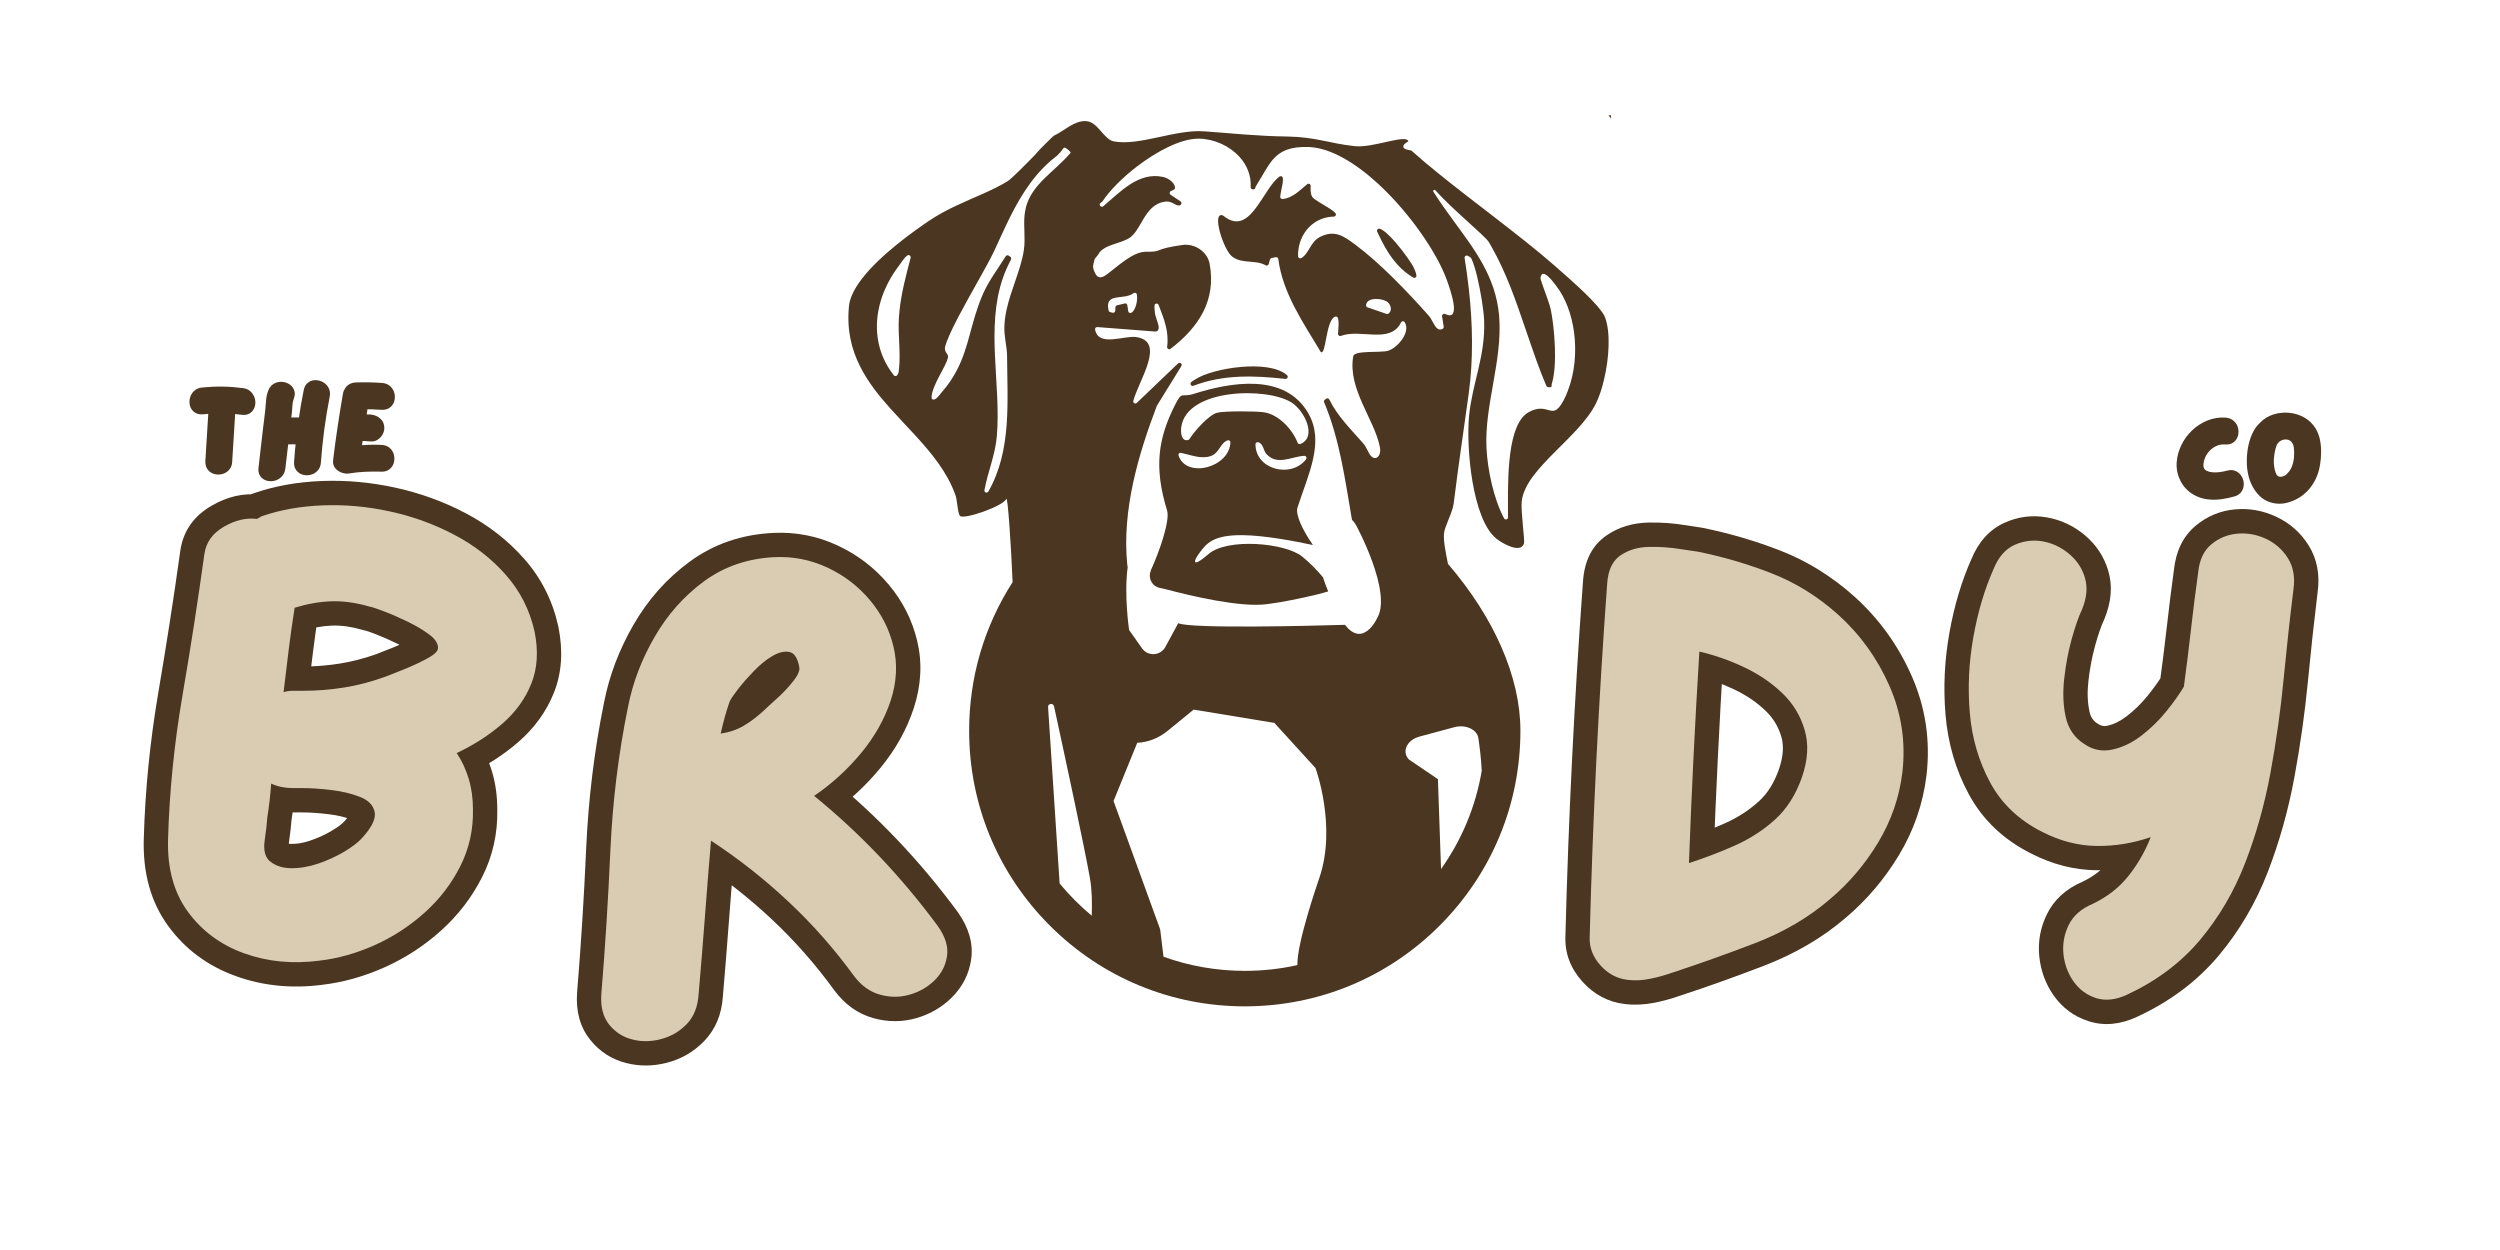 <svg version="1.0" preserveAspectRatio="xMidYMid meet" height="250" viewBox="0 0 375 187.5" zoomAndPan="magnify" width="500" xmlns:xlink="http://www.w3.org/1999/xlink" xmlns="http://www.w3.org/2000/svg"><defs><g></g><clipPath id="2b5e3dc215"><path clip-rule="nonzero" d="M 126.449 17 L 128 17 L 128 151 L 126.449 151 Z M 126.449 17"></path></clipPath><clipPath id="989cf22fae"><path clip-rule="nonzero" d="M 241 17 L 241.645 17 L 241.645 150 L 241 150 Z M 241 17"></path></clipPath><clipPath id="8a07ab6279"><path clip-rule="nonzero" d="M 127 18 L 241.645 18 L 241.645 151 L 127 151 Z M 127 18"></path></clipPath><clipPath id="48c189f276"><rect height="101" y="0" width="133" x="0"></rect></clipPath><clipPath id="1b3471c961"><path clip-rule="nonzero" d="M 0.27 1 L 11 1 L 11 15 L 0.27 15 Z M 0.27 1"></path></clipPath><clipPath id="9bbcf7f803"><path clip-rule="nonzero" d="M 10 0.039 L 23 0.039 L 23 15 L 10 15 Z M 10 0.039"></path></clipPath><clipPath id="4ff5806765"><rect height="19" y="0" width="24" x="0"></rect></clipPath><clipPath id="8bd8962a40"><rect height="102" y="0" width="120" x="0"></rect></clipPath><clipPath id="4ee089072e"><path clip-rule="nonzero" d="M 0.023 1 L 11 1 L 11 16 L 0.023 16 Z M 0.023 1"></path></clipPath><clipPath id="8091415576"><rect height="20" y="0" width="33" x="0"></rect></clipPath></defs><g clip-path="url(#2b5e3dc215)"><path fill-rule="nonzero" fill-opacity="1" d="M 54.242 17.285 L 76.871 17.285 C 105.328 17.285 125.625 37.812 125.625 63.242 C 125.625 81.438 114.66 98.699 96.465 106.633 C 97.863 126.691 113.262 132.293 121.195 132.293 C 123.059 132.293 126.098 131.828 127.258 129.957 L 127.258 148.617 C 124.926 150.25 121.426 150.953 118.395 150.953 C 103 150.953 78.035 135.555 79.203 102.434 C 79.438 98.465 79.668 94.035 80.836 91.234 C 95.066 92.402 107.895 78.637 107.895 63.473 C 107.895 51.578 98.562 35.016 79.438 35.016 L 74.301 35.016 L 74.301 136.723 C 74.301 142.789 75.238 146.754 76.871 148.855 L 54.242 148.855 C 56.105 146.523 56.809 142.793 56.809 136.723 L 56.809 29.41 C 56.809 23.348 56.105 19.613 54.242 17.277 Z M 54.242 17.285" fill="#4b3621"></path></g><g clip-path="url(#989cf22fae)"><path fill-rule="nonzero" fill-opacity="1" d="M 257.859 17.285 C 294.25 17.285 323.879 47.141 323.879 83.535 C 323.879 119.926 294.25 149.785 257.859 149.785 L 241.293 149.785 C 243.16 147.453 243.863 143.723 243.863 137.652 L 243.863 28.48 C 243.863 24.051 242.926 19.387 241.293 17.285 Z M 261.359 131.82 C 286.324 129.957 306.152 108.961 306.152 83.535 C 306.152 58.109 286.324 37.113 261.359 35.48 Z M 261.359 131.82" fill="#4b3621"></path></g><path fill-rule="nonzero" fill-opacity="1" d="M 212.465 41.336 C 212.488 41.59 212.203 41.766 211.98 41.633 C 209.441 40.105 208.016 37.801 206.797 35.211 C 206.723 35.059 206.648 34.902 206.578 34.746 C 206.457 34.488 206.711 34.223 206.977 34.312 C 207.594 34.527 208.48 35.375 209.344 36.371 C 210.633 37.863 211.871 39.68 212.078 40.176 C 212.25 40.594 212.422 40.926 212.461 41.336 Z M 212.465 41.336" fill="#4b3621"></path><path fill-rule="nonzero" fill-opacity="1" d="M 198.422 86.551 L 198.41 86.551 C 197.684 85.684 196.609 84.516 195.309 83.469 C 192.742 81.41 184.102 80.672 181.293 83.098 C 178.621 85.395 179.066 84.066 179.898 82.965 C 180.949 81.547 181.914 80.234 186.375 80.273 C 189.746 80.305 194.398 81.207 196.938 81.754 C 195.383 79.496 194.273 77.191 194.629 76.113 C 196.285 71.035 198.707 66.277 196.254 62.008 C 192.742 55.867 184.566 57.328 179.012 59.094 C 177.207 59.68 177.363 58.516 176.215 60.816 C 173.73 65.785 173.059 70.07 175.066 76.59 C 175.523 78.102 173.898 82.762 172.691 85.398 L 172.672 85.434 L 172.656 85.461 L 172.633 85.523 L 172.633 85.57 C 172.633 85.57 172.617 85.598 172.617 85.598 L 172.617 85.617 C 172.617 85.617 172.617 85.629 172.617 85.629 L 172.57 85.766 L 172.551 85.812 C 172.23 86.875 172.895 87.977 173.98 88.195 C 174.312 88.25 174.645 88.328 174.934 88.402 C 178.492 89.352 186.113 91.176 190.09 90.617 C 190.43 90.574 190.754 90.523 191.07 90.473 C 191.203 90.461 191.328 90.441 191.465 90.414 C 191.57 90.402 191.684 90.383 191.789 90.359 C 191.875 90.348 191.945 90.34 192.031 90.328 C 193.262 90.109 194.398 89.887 195.395 89.664 C 195.465 89.656 195.535 89.637 195.605 89.621 C 195.711 89.602 195.824 89.57 195.93 89.551 C 196.059 89.523 196.172 89.5 196.285 89.465 C 196.398 89.445 196.512 89.414 196.629 89.387 C 196.723 89.367 196.812 89.344 196.898 89.324 L 196.926 89.324 C 197.031 89.297 197.125 89.27 197.227 89.254 C 197.723 89.125 198.152 89.012 198.5 88.922 C 198.543 88.91 198.586 88.902 198.625 88.891 C 198.625 88.883 198.641 88.883 198.645 88.883 C 198.707 88.863 198.773 88.848 198.82 88.824 C 198.977 88.781 199.098 88.754 199.191 88.727 C 199.207 88.727 199.223 88.711 199.23 88.711 C 198.941 88.008 198.664 87.281 198.434 86.562 Z M 195.906 68.902 C 193.68 71.773 188.352 70.477 188.32 66.645 C 188.32 66.449 188.488 66.293 188.688 66.336 C 189.496 66.469 189.504 67.605 189.953 68.094 C 191.598 69.898 193.711 68.477 195.637 68.375 C 195.914 68.359 196.07 68.676 195.906 68.902 Z M 177.191 64.062 C 177.988 58.246 190.031 58.031 193.734 60.375 C 195.68 61.617 197.602 65.543 195.066 66.598 C 194.895 66.656 194.707 66.586 194.645 66.422 C 193.867 64.387 191.789 62.18 189.625 61.848 C 188.422 61.66 183.668 61.637 182.586 61.906 C 181.312 62.234 179.199 64.637 178.418 65.859 C 178.363 65.934 178.289 65.984 178.219 66.004 C 177.191 66.246 177.078 64.855 177.191 64.059 Z M 176.781 68.328 C 176.699 68.102 176.906 67.871 177.141 67.926 C 178.602 68.223 180.094 68.898 181.57 68.422 C 182.91 67.996 183.012 66.445 184.148 66.051 C 184.359 65.98 184.574 66.145 184.562 66.359 C 184.406 70.16 177.938 71.824 176.781 68.328 Z M 176.781 68.328" fill="#4b3621"></path><path fill-rule="nonzero" fill-opacity="1" d="M 192.809 56.836 C 188.086 56.32 183.492 56.152 179.012 57.867 C 178.727 57.977 178.449 57.648 178.629 57.395 C 178.797 57.168 179.102 57.043 179.398 56.852 C 181.848 55.25 190.234 53.832 193.051 56.27 C 193.285 56.477 193.121 56.863 192.809 56.832 Z M 192.809 56.836" fill="#4b3621"></path><path fill-rule="nonzero" fill-opacity="1" d="M 172.68 85.391 L 172.547 85.809 L 172.676 85.391 Z M 172.68 85.391" fill="#4b3621"></path><g clip-path="url(#8a07ab6279)"><path fill-rule="nonzero" fill-opacity="1" d="M 240.773 47.633 C 240.277 46.285 237.379 43.555 235.164 41.59 C 234.348 40.863 233.633 40.234 233.156 39.82 C 231.863 38.684 230.395 37.473 228.84 36.238 C 223.219 31.746 216.383 26.781 211.73 22.605 L 211.73 22.598 C 211.73 22.598 211.711 22.582 211.703 22.582 C 211.535 22.539 210.762 22.441 210.57 22.191 C 210.203 21.664 211.289 21.234 211.254 21.18 C 210.887 20.082 205.969 22.215 203.246 21.926 C 199.398 21.527 197.461 20.547 193.055 20.477 C 188.531 20.414 184.961 20.008 180.625 19.699 C 176.27 19.387 170.887 21.934 167.066 21.207 C 165.531 20.91 164.719 18.281 162.914 18.168 C 161.113 18.051 159.621 19.664 158.07 20.359 C 157.938 20.43 156.227 22.168 156.062 22.324 L 155.129 23.355 C 153.879 24.645 151.723 26.816 151.164 27.168 C 148.855 28.586 146.215 29.543 143.559 30.793 C 142.164 31.441 140.762 32.176 139.395 33.09 C 138.773 33.516 138.031 34.02 137.223 34.613 C 133.766 37.117 129.148 40.945 127.754 44.363 C 127.543 44.879 127.398 45.387 127.348 45.887 C 126.996 49.41 127.699 52.352 129.004 54.938 C 130.164 57.258 131.785 59.309 133.555 61.273 C 134.746 62.605 136.008 63.914 137.223 65.234 C 139.723 67.957 142.066 70.785 143.305 74.23 C 143.434 74.57 143.504 75 143.551 75.426 C 143.652 76.129 143.719 76.863 143.957 77.34 C 144.336 78.078 150.492 75.941 150.949 74.836 C 151.16 74.355 151.66 81.75 151.891 87.32 C 147.613 93.973 145.371 101.648 145.371 109.602 C 145.371 120.645 149.664 131.023 157.477 138.84 C 165.285 146.645 175.676 150.953 186.719 150.953 C 197.766 150.953 208.145 146.645 215.949 138.84 C 223.762 131.023 228.062 120.645 228.062 109.602 C 228.062 101.578 224.137 92.648 217.195 84.582 C 216.863 82.891 216.512 81.254 216.594 80.07 C 216.664 78.992 217.891 76.887 218.055 75.508 C 218.738 69.961 219.562 64.477 220.316 58.973 C 221.016 53.812 220.902 48.566 220.332 43.402 C 220.156 41.828 219.938 40.258 219.691 38.695 C 219.648 38.449 219.902 38.262 220.133 38.355 C 220.379 38.469 220.609 38.594 220.715 38.797 C 221.297 40.008 221.906 42.73 222.277 45.059 C 222.461 46.262 222.602 47.371 222.621 48.086 C 222.82 53.477 220.84 57.453 220.359 62.402 C 219.918 66.922 220.773 77.863 224.484 80.824 C 225.332 81.496 228.094 83.113 228.602 81.508 C 228.75 81.055 228.09 76.633 228.262 75.176 C 228.332 74.535 228.539 73.895 228.844 73.258 C 230.012 70.785 232.707 68.367 235.168 65.855 C 235.633 65.375 236.098 64.906 236.531 64.426 C 237.73 63.121 238.789 61.785 239.449 60.398 C 239.906 59.449 240.316 58.207 240.629 56.832 C 241.367 53.684 241.602 49.895 240.773 47.641 Z M 136.594 38.672 C 135.91 41.293 135.203 43.906 134.926 46.605 C 134.883 46.969 134.855 47.332 134.832 47.707 C 134.676 50.117 135.117 52.922 134.859 55.262 C 134.809 55.703 134.816 56.023 134.551 56.312 C 134.422 56.457 134.191 56.445 134.078 56.297 C 132.738 54.602 131.965 52.742 131.676 50.828 C 131.09 47.062 132.355 43.109 134.855 39.84 C 135.164 39.445 135.594 38.68 136.109 38.316 C 136.344 38.152 136.664 38.379 136.594 38.672 Z M 153.879 31.168 C 153.781 31.527 153.719 31.91 153.68 32.305 C 153.512 33.996 153.836 35.75 153.582 37.48 C 153.469 38.277 153.273 39.07 153.031 39.883 C 152.199 42.738 150.809 45.656 150.66 48.855 C 150.59 50.586 151.043 51.887 151.059 53.348 C 151.098 60.254 151.762 67.605 148.254 73.727 C 148.07 74.039 147.59 73.859 147.668 73.516 C 148.164 70.801 149.289 68.238 149.531 65.391 C 150.172 57.535 147.832 49.203 150.438 41.691 C 150.758 40.762 151.164 39.844 151.648 38.934 C 151.723 38.801 151.691 38.625 151.566 38.531 L 151.324 38.359 C 151.172 38.246 150.965 38.273 150.859 38.441 C 149.695 40.316 148.406 41.969 147.477 44.02 C 147.426 44.145 147.371 44.266 147.32 44.391 C 145.602 48.449 145.383 51.969 143.551 55.492 C 142.973 56.613 142.23 57.742 141.215 58.891 C 140.984 59.152 140.32 60.188 139.855 59.887 C 139.77 59.828 139.723 59.73 139.734 59.625 C 139.77 57.777 142.004 54.875 142.203 53.57 C 142.289 53.055 141.574 52.844 141.762 52.047 C 141.992 51.109 142.668 49.621 143.551 47.922 C 143.648 47.73 143.738 47.547 143.844 47.359 C 145.613 43.988 148.004 39.992 149.039 37.828 C 149.824 36.172 150.621 34.328 151.551 32.477 C 153.219 29.164 155.301 25.809 158.5 23.398 C 158.527 23.387 158.551 23.367 158.57 23.344 L 158.59 23.324 L 159.074 22.816 C 159.32 22.535 159.547 21.965 159.855 22.195 C 160.125 22.379 160.688 22.805 160.582 22.93 C 158.129 25.82 154.785 27.566 153.863 31.172 Z M 163.762 137.359 C 162.008 135.898 160.395 134.285 158.945 132.523 L 157.211 106.066 C 157.176 105.512 157.98 105.398 158.105 105.945 C 159.793 113.707 162.648 126.973 163.48 131.66 C 163.809 133.492 163.82 135.473 163.762 137.355 Z M 197.922 131.621 C 197.438 133.062 194.531 141.508 194.609 144.762 C 192.078 145.332 189.438 145.629 186.727 145.629 C 182.441 145.629 178.332 144.883 174.523 143.508 L 174.027 139.41 L 167.031 120.148 L 170.59 111.414 C 172.227 111.344 173.805 110.723 175.152 109.621 L 179.047 106.441 L 190.957 108.402 C 191.02 108.395 191.086 108.402 191.141 108.422 L 197.324 115.203 C 197.324 115.203 200.535 123.902 197.922 131.621 Z M 218.121 109.082 C 219.828 108.625 221.566 109.406 221.754 110.727 C 221.953 112.051 222.168 113.781 222.262 115.605 C 221.352 121.027 219.223 126.047 216.156 130.359 L 215.688 116.871 L 211.34 113.926 C 210.215 112.742 211.02 110.996 212.945 110.48 L 218.121 109.086 Z M 216.773 47.105 C 216.535 46.992 216.277 47.191 216.309 47.438 L 216.555 48.996 C 216.574 49.145 216.504 49.277 216.371 49.34 C 215.336 49.836 215.023 48.148 214.312 47.352 C 211.176 43.824 206.984 39.422 203.207 36.633 C 201.484 35.367 200.152 34.445 197.988 35.547 C 196.527 36.293 196.355 38.07 195.184 38.715 C 194.977 38.828 194.719 38.672 194.711 38.445 C 194.641 35.574 196.434 33.082 199.195 32.574 C 199.48 32.52 199.773 32.504 200.07 32.492 C 200.344 32.48 200.484 32.168 200.32 31.977 C 199.648 31.191 197.07 30.043 196.809 29.492 C 196.562 28.992 196.578 28.434 196.598 27.898 C 196.613 27.617 196.301 27.461 196.086 27.629 C 194.957 28.547 193.871 29.73 192.375 29.852 C 192.191 29.867 192.023 29.711 192.035 29.523 C 192.078 28.562 192.98 26.098 191.965 26.465 C 191.934 26.473 191.906 26.492 191.867 26.516 C 190.73 27.41 189.758 29.273 188.672 30.801 C 187.281 32.766 185.73 34.195 183.477 32.344 C 183.441 32.324 183.398 32.301 183.371 32.293 C 181.734 31.809 183.512 37.453 184.797 38.461 C 186.316 39.652 188.277 38.906 189.855 39.797 C 190.031 39.891 190.262 39.797 190.312 39.598 L 190.496 38.93 C 190.531 38.816 190.625 38.719 190.742 38.703 L 191.375 38.574 C 191.551 38.547 191.727 38.668 191.746 38.852 C 192.418 44.051 195.512 48.41 198.121 52.809 C 198.906 53.359 198.863 48.188 200.191 47.535 C 201.051 47.125 200.742 49.113 200.707 50.07 C 200.695 50.297 200.918 50.465 201.129 50.383 C 204.16 49.273 208.512 51.656 210.16 48.363 C 210.273 48.133 210.598 48.125 210.715 48.344 C 211.625 49.836 209.66 52.129 208.262 52.598 C 207.141 52.969 203.215 52.496 202.988 53.426 C 202.121 58.348 206.18 62.895 206.984 67.074 C 207.242 68.379 206.375 69.219 205.609 68.355 C 205.285 68.004 204.988 67.094 204.5 66.523 C 202.691 64.453 200.598 62.414 199.398 59.926 C 199.305 59.75 199.074 59.684 198.91 59.82 L 198.715 59.977 C 198.602 60.07 198.559 60.215 198.621 60.348 C 200.969 65.922 201.758 71.961 202.781 77.895 C 202.801 77.965 202.832 78.027 202.883 78.078 L 202.996 78.18 C 203.098 78.281 203.082 78.312 203.371 78.703 C 203.371 78.703 208.969 88.945 206.523 92.812 C 206.523 92.812 204.453 97.234 201.75 93.723 C 197.434 93.855 178.527 94.352 176.734 93.477 L 174.801 97.047 C 174.074 98.383 172.191 98.496 171.312 97.258 L 169.367 94.5 C 169.367 94.5 168.582 89.266 169.152 85.082 C 169.121 84.906 169.09 84.738 169.078 84.582 C 168.301 76.551 170.711 68.246 173.539 60.84 C 173.555 60.82 173.559 60.812 173.574 60.789 L 177.207 54.91 C 177.402 54.602 176.988 54.258 176.707 54.516 L 170.523 60.43 C 170.293 60.656 169.91 60.43 169.996 60.129 C 170.82 57.031 174.953 51.172 170.391 50.555 C 168.586 50.309 164.746 52.086 164.262 49.434 C 164.219 49.227 164.387 49.055 164.59 49.062 L 173.316 49.734 C 173.359 49.734 173.402 49.734 173.449 49.715 C 174.309 49.387 173.355 47.898 173.242 46.961 C 173.223 46.754 173.141 46.227 173.18 45.812 C 173.211 45.492 173.676 45.43 173.789 45.738 C 174.617 47.875 175.367 49.723 175.07 52.023 C 175.035 52.305 175.355 52.488 175.586 52.324 C 179.73 49.145 182.488 45.098 181.438 39.543 C 181.117 37.789 179.246 36.48 177.363 36.746 C 172.816 37.379 174.578 37.797 171.93 37.762 C 169.91 37.742 167.719 39.926 165.965 41.207 C 164.605 42.211 164.293 40.961 164.195 40.812 C 164.125 40.699 163.918 40.23 163.969 39.797 C 163.98 39.699 164.137 39.043 164.184 38.906 C 164.27 38.695 164.629 38.379 164.754 38.129 C 165.605 36.574 168.406 36.574 169.672 35.5 C 170.637 34.684 171.223 33.121 172.145 31.898 C 172.828 31.02 173.676 30.32 174.973 30.23 C 175.934 30.18 176.492 31.082 177.059 30.75 C 177.258 30.637 177.27 30.336 177.074 30.207 L 175.594 29.215 C 175.387 29.082 175.41 28.77 175.621 28.668 L 176.094 28.438 C 176.207 28.375 176.277 28.238 176.258 28.117 C 176.164 27.328 175.172 26.695 174.488 26.551 C 170.816 25.715 168.035 28.785 165.488 30.945 C 165.176 31.191 164.762 30.754 165.047 30.473 C 165.168 30.359 165.312 30.289 165.398 30.176 C 166.422 28.613 168.305 26.695 170.496 25.012 C 173.543 22.672 177.156 20.762 179.844 20.801 C 182.133 20.832 184.453 21.887 185.953 23.562 C 187.047 24.785 187.703 26.336 187.598 28.062 C 187.59 28.234 187.711 28.387 187.883 28.395 C 188.391 28.449 188.211 28.188 188.418 27.871 C 189.426 26.293 190.066 24.91 190.977 23.883 C 192.055 22.664 193.492 21.953 196.328 22.051 C 199.621 22.184 203.32 24.453 206.707 27.555 C 210.875 31.395 214.562 36.5 216.383 40.453 C 216.633 40.992 216.855 41.504 217.023 41.996 C 217.613 43.625 219.23 48.305 216.77 47.094 Z M 208.266 47.043 C 208.172 47.105 208.07 47.117 207.98 47.086 L 205.125 46.102 C 204.992 46.051 204.898 45.918 204.906 45.762 C 205.062 44.449 207.57 44.754 208.199 45.367 C 208.668 45.812 208.832 46.645 208.27 47.043 Z M 170.031 43.977 C 170.219 43.836 170.488 43.934 170.527 44.168 C 170.695 45.062 170.34 46.578 169.699 46.918 C 169.508 47.023 169.266 46.902 169.234 46.684 L 169.102 45.789 C 169.07 45.605 168.895 45.477 168.711 45.52 L 167.57 45.789 C 167.438 45.82 167.328 45.934 167.324 46.074 L 167.281 46.625 C 167.262 46.836 167.066 46.957 166.879 46.91 L 166.516 46.816 C 166.402 46.781 166.316 46.688 166.289 46.574 C 165.66 43.777 168.543 45.105 170.039 43.973 Z M 235.168 58.648 C 234.992 59.121 234.785 59.578 234.559 60.016 C 234.516 60.086 234.473 60.156 234.441 60.23 C 232.754 63.242 232.309 60.176 229.285 61.832 C 229.129 61.918 228.988 62.023 228.844 62.145 C 225.855 64.578 226.211 73.324 226.203 77.598 C 226.203 77.926 225.762 78.039 225.605 77.742 C 224.02 74.754 223.152 70.477 222.977 67.289 C 222.621 60.906 225.387 54.137 224.879 47.512 C 224.879 47.461 224.867 47.406 224.867 47.355 C 224.355 41.531 221.223 37.48 218.004 33.082 C 216.992 31.699 215.969 30.281 215.012 28.766 C 214.887 28.566 215.145 28.371 215.305 28.539 C 217.785 31.344 222.762 35.379 223.332 36.32 C 223.477 36.574 223.633 36.836 223.766 37.082 C 225.945 40.914 227.402 45.16 228.844 49.402 C 229.371 50.934 229.887 52.465 230.434 53.988 C 230.91 55.305 231.406 56.605 231.957 57.891 C 232 57.988 232.098 58.059 232.215 58.074 C 232.957 58.145 232.641 58.004 232.781 57.504 C 232.797 57.492 232.797 57.473 232.801 57.461 C 233.613 54.762 233.195 49.184 232.605 46.379 C 232.531 46.047 232.359 45.504 232.152 44.906 C 231.684 43.555 231.043 41.91 231.074 41.68 C 231.312 39.945 233.102 42.445 233.441 42.891 C 234.16 43.82 234.727 44.898 235.164 46.047 C 235.605 47.215 235.918 48.461 236.094 49.742 C 236.52 52.797 236.199 56.016 235.164 58.645 Z M 235.168 58.648" fill="#4b3621"></path></g><g transform="matrix(1, 0, 0, 1, 20, 70)"><g clip-path="url(#48c189f276)"><g fill-opacity="1" fill="#4b3621"><g transform="translate(0.349, 78.086)"><g><path d="M 63.414 -54.035 C 64.141 -50.406 63.914 -47.121 62.738 -44.18 C 61.613 -41.363 59.836 -38.902 57.414 -36.797 C 55.184 -34.859 52.621 -33.203 49.727 -31.828 L 48.16 -35.125 L 51.199 -37.148 C 52.176 -35.68 52.93 -34.078 53.453 -32.336 C 53.98 -30.598 54.242 -28.707 54.242 -26.66 C 54.32 -23.055 53.559 -19.668 51.953 -16.496 C 50.418 -13.465 48.359 -10.789 45.785 -8.477 C 43.262 -6.207 40.449 -4.383 37.344 -2.992 C 34.246 -1.609 31.117 -0.73 27.957 -0.363 C 23.383 0.227 19.066 -0.211 15.008 -1.676 C 10.809 -3.191 7.434 -5.695 4.887 -9.184 C 2.285 -12.742 1.062 -17.113 1.219 -22.293 C 1.418 -29.527 2.148 -36.848 3.406 -44.25 C 4.633 -51.445 5.73 -58.527 6.699 -65.496 C 7.133 -68.434 8.703 -70.68 11.41 -72.242 C 13.797 -73.617 16.203 -74.164 18.629 -73.871 L 18.195 -70.25 L 16.562 -73.512 C 16.688 -73.574 16.781 -73.629 16.852 -73.672 L 17.238 -73.93 L 17.672 -74.082 C 20.805 -75.176 24.223 -75.793 27.93 -75.938 C 31.578 -76.078 35.262 -75.746 38.969 -74.934 C 42.695 -74.117 46.215 -72.836 49.523 -71.094 C 52.934 -69.293 55.859 -67.012 58.297 -64.242 C 60.852 -61.34 62.555 -57.957 63.402 -54.102 Z M 56.273 -52.535 C 55.695 -55.164 54.543 -57.461 52.816 -59.422 C 50.973 -61.516 48.738 -63.254 46.121 -64.637 C 43.395 -66.07 40.492 -67.125 37.406 -67.801 C 34.309 -68.48 31.242 -68.762 28.211 -68.645 C 25.234 -68.531 22.523 -68.043 20.078 -67.191 L 18.875 -70.637 L 20.898 -67.602 C 20.578 -67.387 20.223 -67.184 19.828 -66.984 L 18.848 -66.496 L 17.758 -66.625 C 16.941 -66.723 16.039 -66.488 15.055 -65.918 C 14.387 -65.535 14.012 -65.059 13.93 -64.492 C 12.949 -57.449 11.84 -50.293 10.602 -43.023 C 9.398 -35.961 8.703 -28.98 8.512 -22.074 C 8.406 -18.562 9.164 -15.699 10.781 -13.488 C 12.449 -11.203 14.684 -9.551 17.488 -8.539 C 20.438 -7.477 23.645 -7.168 27.113 -7.613 C 29.531 -7.895 31.949 -8.574 34.363 -9.656 C 36.773 -10.73 38.953 -12.148 40.906 -13.902 C 42.805 -15.609 44.316 -17.574 45.441 -19.793 C 46.496 -21.879 46.996 -24.168 46.945 -26.66 C 46.945 -27.984 46.785 -29.176 46.469 -30.227 C 46.152 -31.273 45.703 -32.234 45.125 -33.102 L 42.785 -36.609 L 46.598 -38.422 C 48.891 -39.512 50.902 -40.805 52.629 -42.305 C 54.16 -43.637 55.273 -45.168 55.961 -46.891 C 56.602 -48.488 56.699 -50.395 56.258 -52.602 Z M 34.008 -53.609 C 32.375 -54.082 30.859 -54.297 29.469 -54.246 C 28.008 -54.191 26.492 -53.922 24.918 -53.434 L 23.836 -56.918 L 27.445 -56.371 C 27.125 -54.262 26.84 -52.188 26.582 -50.141 L 25.805 -43.824 L 22.184 -44.27 L 21.18 -47.777 C 21.961 -48.004 22.75 -48.113 23.547 -48.113 L 25.102 -48.113 C 26.984 -48.113 28.832 -48.262 30.652 -48.555 C 32.445 -48.844 34.242 -49.309 36.043 -49.945 C 36.496 -50.117 37.359 -50.457 38.633 -50.965 C 39.812 -51.438 40.895 -51.934 41.883 -52.457 C 42.172 -52.613 42.355 -52.723 42.43 -52.785 C 42.055 -52.453 41.82 -51.961 41.727 -51.305 L 45.34 -50.789 L 41.707 -51.121 C 41.668 -50.68 41.746 -50.293 41.949 -49.957 C 41.984 -49.898 42.016 -49.859 42.039 -49.832 C 42.008 -49.867 41.957 -49.906 41.887 -49.961 C 41.164 -50.504 40.273 -51.031 39.219 -51.547 C 38.051 -52.117 36.965 -52.59 35.961 -52.977 C 35.086 -53.309 34.574 -53.488 34.426 -53.512 L 34.215 -53.547 Z M 36.043 -60.617 L 35.027 -57.113 L 35.625 -60.711 C 36.258 -60.609 37.238 -60.301 38.566 -59.793 C 39.77 -59.332 41.055 -58.77 42.414 -58.105 C 43.887 -57.391 45.172 -56.621 46.266 -55.801 C 48.258 -54.305 49.164 -52.523 48.973 -50.457 L 48.965 -50.367 L 48.953 -50.273 C 48.711 -48.594 47.492 -47.172 45.297 -46.008 C 44.078 -45.363 42.762 -44.758 41.344 -44.191 C 40.023 -43.66 39.07 -43.289 38.484 -43.07 C 36.266 -42.281 34.043 -41.707 31.812 -41.348 C 29.609 -40.992 27.375 -40.816 25.102 -40.816 L 23.547 -40.816 C 23.434 -40.816 23.312 -40.797 23.188 -40.762 L 17.891 -39.246 L 19.34 -51.047 C 19.605 -53.152 19.902 -55.293 20.23 -57.465 L 20.57 -59.727 L 22.758 -60.402 C 24.945 -61.082 27.094 -61.461 29.203 -61.539 C 31.379 -61.617 33.656 -61.309 36.043 -60.617 Z M 31.27 -24.848 C 31.773 -25.395 32.102 -25.832 32.262 -26.164 C 32.277 -26.191 32.285 -26.211 32.289 -26.227 C 32.281 -26.203 32.273 -26.172 32.27 -26.137 C 32.234 -25.945 32.242 -25.738 32.293 -25.516 C 32.332 -25.344 32.41 -25.199 32.527 -25.082 C 32.543 -25.066 32.555 -25.055 32.566 -25.047 C 32.566 -25.047 32.562 -25.047 32.555 -25.055 C 32.5 -25.086 32.422 -25.125 32.324 -25.164 C 31.383 -25.535 30.258 -25.797 28.949 -25.953 C 27.473 -26.133 26.156 -26.223 25.004 -26.223 L 23.547 -26.223 C 21.84 -26.223 20.254 -26.562 18.793 -27.246 L 20.336 -30.551 L 23.973 -30.27 C 23.906 -29.383 23.82 -28.492 23.719 -27.602 C 23.613 -26.715 23.496 -25.824 23.359 -24.938 L 19.75 -25.492 L 23.391 -25.23 C 23.32 -24.238 23.18 -23.016 22.973 -21.57 C 22.934 -21.293 22.926 -21.105 22.945 -21.004 C 22.914 -21.164 22.816 -21.332 22.66 -21.512 L 19.945 -19.07 L 22.422 -21.75 C 22.59 -21.594 22.883 -21.512 23.293 -21.504 C 24.191 -21.48 25.145 -21.641 26.164 -21.988 C 27.352 -22.395 28.434 -22.887 29.414 -23.473 C 30.297 -23.996 30.906 -24.445 31.242 -24.82 Z M 36.668 -19.938 C 35.84 -19.012 34.664 -18.102 33.145 -17.199 C 31.727 -16.355 30.184 -15.648 28.52 -15.082 C 26.68 -14.453 24.879 -14.164 23.117 -14.207 C 20.871 -14.262 18.988 -14.988 17.469 -16.391 L 17.348 -16.504 L 17.234 -16.629 C 15.891 -18.125 15.395 -20.113 15.75 -22.602 C 15.934 -23.879 16.051 -24.93 16.109 -25.75 L 16.121 -25.898 L 16.145 -26.047 C 16.266 -26.844 16.375 -27.641 16.465 -28.441 C 16.559 -29.238 16.637 -30.035 16.695 -30.832 L 17.102 -36.086 L 21.879 -33.859 C 22.363 -33.633 22.918 -33.52 23.547 -33.52 L 25.004 -33.52 C 26.449 -33.52 28.051 -33.414 29.816 -33.203 C 31.75 -32.969 33.48 -32.551 35.004 -31.949 C 36.102 -31.516 37.016 -30.93 37.746 -30.184 C 38.59 -29.316 39.148 -28.297 39.414 -27.121 C 39.922 -24.871 38.996 -22.469 36.641 -19.906 Z M 36.668 -19.938"></path></g></g></g><g fill-opacity="1" fill="#4b3621"><g transform="translate(65.338, 78.086)"><g><path d="M 58.34 -11.254 C 60 -8.91 60.664 -6.566 60.34 -4.215 C 60.031 -2.012 59.07 -0.105 57.457 1.512 C 55.977 2.992 54.203 4.027 52.141 4.625 C 50.023 5.238 47.867 5.242 45.68 4.637 C 43.348 3.992 41.379 2.586 39.777 0.418 C 36.984 -3.434 33.871 -6.965 30.441 -10.18 C 26.992 -13.41 23.281 -16.328 19.305 -18.938 L 21.309 -21.988 L 24.945 -21.68 C 24.621 -17.863 24.312 -14.031 24.023 -10.184 C 23.73 -6.312 23.422 -2.461 23.094 1.379 C 22.906 4.109 21.969 6.348 20.277 8.086 C 18.734 9.68 16.887 10.754 14.738 11.316 C 12.637 11.863 10.586 11.879 8.582 11.367 C 6.398 10.809 4.598 9.645 3.184 7.875 C 1.684 6 1.027 3.648 1.223 0.82 C 1.809 -6.238 2.258 -13.406 2.582 -20.691 C 2.914 -28.211 3.812 -35.566 5.277 -42.762 C 6.066 -46.773 7.535 -50.641 9.684 -54.363 C 11.887 -58.18 14.703 -61.344 18.133 -63.852 C 21.738 -66.488 25.914 -67.922 30.668 -68.152 C 34.059 -68.309 37.277 -67.68 40.316 -66.258 C 43.301 -64.863 45.84 -62.922 47.934 -60.438 C 50.059 -57.922 51.496 -55.082 52.246 -51.926 C 53.023 -48.664 52.848 -45.316 51.73 -41.875 C 50.676 -38.645 48.98 -35.617 46.641 -32.797 C 44.379 -30.066 41.777 -27.699 38.836 -25.688 L 36.777 -28.703 L 39.082 -31.535 C 46.262 -25.695 52.668 -18.953 58.301 -11.312 Z M 52.426 -6.98 C 47.16 -14.125 41.176 -20.422 34.477 -25.871 L 30.68 -28.957 L 34.719 -31.715 C 37.098 -33.34 39.199 -35.25 41.023 -37.453 C 42.77 -39.559 44.023 -41.789 44.789 -44.137 C 45.484 -46.273 45.605 -48.309 45.148 -50.238 C 44.664 -52.27 43.734 -54.102 42.355 -55.734 C 40.949 -57.398 39.238 -58.703 37.227 -59.645 C 35.273 -60.559 33.203 -60.965 31.02 -60.863 C 27.727 -60.703 24.867 -59.738 22.441 -57.961 C 19.84 -56.059 17.691 -53.645 16.004 -50.715 C 14.262 -47.695 13.07 -44.555 12.43 -41.305 C 11.039 -34.484 10.188 -27.508 9.871 -20.367 C 9.547 -12.992 9.09 -5.762 8.504 1.32 C 8.441 2.258 8.566 2.922 8.883 3.316 C 9.281 3.816 9.785 4.141 10.391 4.297 C 11.176 4.496 12.012 4.484 12.895 4.254 C 13.73 4.035 14.445 3.617 15.039 3.004 C 15.492 2.539 15.75 1.793 15.824 0.762 C 16.148 -3.055 16.453 -6.887 16.746 -10.734 C 17.039 -14.605 17.348 -18.461 17.672 -22.297 L 18.188 -28.402 L 23.309 -25.039 C 27.637 -22.199 31.676 -19.023 35.43 -15.508 C 39.199 -11.973 42.605 -8.113 45.648 -3.922 C 46.25 -3.102 46.91 -2.598 47.625 -2.398 C 48.488 -2.16 49.316 -2.156 50.117 -2.387 C 50.973 -2.633 51.699 -3.055 52.293 -3.652 C 52.758 -4.113 53.027 -4.637 53.109 -5.223 C 53.172 -5.664 52.93 -6.266 52.383 -7.035 Z M 26.707 -44.125 C 27.145 -44.562 27.844 -45.211 28.801 -46.066 C 29.551 -46.734 30.215 -47.438 30.797 -48.18 C 30.941 -48.367 31.023 -48.48 31.043 -48.523 C 30.887 -48.141 30.871 -47.691 31 -47.18 L 30.977 -47.281 L 30.957 -47.383 C 30.926 -47.531 30.898 -47.648 30.867 -47.73 C 30.875 -47.711 30.898 -47.668 30.941 -47.605 C 31.27 -47.121 31.758 -46.82 32.406 -46.707 C 32.543 -46.684 32.648 -46.684 32.727 -46.703 C 32.645 -46.68 32.516 -46.621 32.348 -46.523 C 31.695 -46.141 31.031 -45.598 30.355 -44.898 C 29.543 -44.055 28.852 -43.266 28.285 -42.531 C 27.781 -41.875 27.484 -41.457 27.395 -41.277 L 24.129 -42.906 L 27.578 -41.707 C 27.105 -40.352 26.688 -38.863 26.328 -37.25 L 22.766 -38.043 L 22.227 -41.652 C 23.051 -41.777 23.777 -42.023 24.406 -42.398 C 25.219 -42.879 26.016 -43.484 26.797 -44.215 L 29.285 -41.547 Z M 31.867 -38.965 L 31.82 -38.922 L 31.777 -38.879 C 30.609 -37.789 29.398 -36.871 28.133 -36.121 C 26.684 -35.262 25.078 -34.699 23.309 -34.434 L 18.051 -33.645 L 19.207 -38.836 C 19.625 -40.723 20.117 -42.48 20.684 -44.105 L 20.762 -44.328 L 20.867 -44.539 C 21.164 -45.137 21.711 -45.953 22.504 -46.98 C 23.234 -47.934 24.102 -48.93 25.105 -49.965 C 26.246 -51.148 27.43 -52.098 28.656 -52.816 C 30.367 -53.82 32.035 -54.18 33.656 -53.898 C 35.051 -53.656 36.164 -52.918 36.996 -51.684 C 37.523 -50.898 37.902 -49.918 38.125 -48.746 L 34.539 -48.066 L 38.082 -48.949 C 38.5 -47.273 37.984 -45.516 36.535 -43.668 C 35.688 -42.594 34.73 -41.578 33.664 -40.625 C 32.805 -39.859 32.207 -39.305 31.867 -38.965 Z M 31.867 -38.965"></path></g></g></g><g fill-opacity="1" fill="#d9ccb3"><g transform="translate(0.349, 78.086)"><g><path d="M 59.844 -53.312 C 60.426 -50.395 60.258 -47.801 59.344 -45.531 C 58.438 -43.258 56.992 -41.266 55.016 -39.547 C 53.035 -37.828 50.75 -36.352 48.156 -35.125 C 48.938 -33.957 49.535 -32.676 49.953 -31.281 C 50.379 -29.883 50.594 -28.344 50.594 -26.656 C 50.656 -23.613 50.02 -20.773 48.688 -18.141 C 47.363 -15.516 45.582 -13.195 43.344 -11.188 C 41.102 -9.176 38.602 -7.551 35.844 -6.312 C 33.094 -5.082 30.32 -4.305 27.531 -3.984 C 23.508 -3.461 19.75 -3.832 16.25 -5.094 C 12.75 -6.363 9.941 -8.441 7.828 -11.328 C 5.723 -14.223 4.734 -17.844 4.859 -22.188 C 5.055 -29.258 5.77 -36.41 7 -43.641 C 8.238 -50.867 9.344 -57.988 10.312 -65 C 10.57 -66.75 11.547 -68.109 13.234 -69.078 C 14.922 -70.055 16.57 -70.445 18.188 -70.25 C 18.445 -70.375 18.676 -70.504 18.875 -70.641 C 21.664 -71.609 24.727 -72.156 28.062 -72.281 C 31.406 -72.414 34.781 -72.109 38.188 -71.359 C 41.594 -70.617 44.801 -69.453 47.812 -67.859 C 50.832 -66.273 53.41 -64.266 55.547 -61.828 C 57.691 -59.398 59.125 -56.562 59.844 -53.312 Z M 35.031 -57.109 C 33.02 -57.691 31.117 -57.953 29.328 -57.891 C 27.547 -57.828 25.719 -57.504 23.844 -56.922 C 23.508 -54.773 23.211 -52.664 22.953 -50.594 C 22.703 -48.52 22.445 -46.41 22.188 -44.266 C 22.633 -44.398 23.086 -44.469 23.547 -44.469 C 23.93 -44.469 24.453 -44.469 25.109 -44.469 C 27.18 -44.469 29.223 -44.629 31.234 -44.953 C 33.242 -45.273 35.254 -45.797 37.266 -46.516 C 37.785 -46.703 38.691 -47.055 39.984 -47.578 C 41.285 -48.098 42.488 -48.648 43.594 -49.234 C 44.695 -49.816 45.281 -50.332 45.344 -50.781 C 45.406 -51.5 44.984 -52.195 44.078 -52.875 C 43.172 -53.562 42.082 -54.211 40.812 -54.828 C 39.551 -55.441 38.367 -55.957 37.266 -56.375 C 36.16 -56.801 35.414 -57.047 35.031 -57.109 Z M 33.953 -22.375 C 35.441 -24 36.07 -25.312 35.844 -26.312 C 35.625 -27.32 34.895 -28.066 33.656 -28.547 C 32.426 -29.035 31 -29.379 29.375 -29.578 C 27.758 -29.773 26.301 -29.875 25 -29.875 C 24.414 -29.875 23.93 -29.875 23.547 -29.875 C 22.379 -29.875 21.305 -30.098 20.328 -30.547 C 20.266 -29.703 20.188 -28.859 20.094 -28.016 C 20 -27.172 19.883 -26.328 19.75 -25.484 C 19.688 -24.578 19.555 -23.441 19.359 -22.078 C 19.16 -20.723 19.359 -19.719 19.953 -19.062 C 20.785 -18.289 21.867 -17.891 23.203 -17.859 C 24.535 -17.828 25.914 -18.051 27.344 -18.531 C 28.77 -19.02 30.082 -19.617 31.281 -20.328 C 32.477 -21.047 33.367 -21.727 33.953 -22.375 Z M 33.953 -22.375"></path></g></g></g><g fill-opacity="1" fill="#d9ccb3"><g transform="translate(65.338, 78.086)"><g><path d="M 55.359 -9.141 C 56.461 -7.586 56.914 -6.113 56.719 -4.719 C 56.531 -3.32 55.914 -2.102 54.875 -1.062 C 53.832 -0.031 52.582 0.691 51.125 1.109 C 49.664 1.535 48.176 1.535 46.656 1.109 C 45.133 0.691 43.82 -0.258 42.719 -1.75 C 39.789 -5.77 36.523 -9.469 32.922 -12.844 C 29.328 -16.219 25.457 -19.266 21.312 -21.984 C 20.988 -18.16 20.68 -14.316 20.391 -10.453 C 20.098 -6.598 19.785 -2.758 19.453 1.062 C 19.328 2.945 18.727 4.441 17.656 5.547 C 16.582 6.648 15.301 7.395 13.812 7.781 C 12.32 8.176 10.879 8.191 9.484 7.828 C 8.086 7.473 6.938 6.727 6.031 5.594 C 5.125 4.457 4.734 2.945 4.859 1.062 C 5.441 -6 5.895 -13.195 6.219 -20.531 C 6.551 -27.863 7.43 -35.031 8.859 -42.031 C 9.566 -45.664 10.895 -49.164 12.844 -52.531 C 14.789 -55.906 17.27 -58.695 20.281 -60.906 C 23.301 -63.113 26.82 -64.316 30.844 -64.516 C 33.633 -64.641 36.273 -64.117 38.766 -62.953 C 41.266 -61.785 43.391 -60.16 45.141 -58.078 C 46.891 -56.004 48.07 -53.672 48.688 -51.078 C 49.312 -48.484 49.172 -45.789 48.266 -43 C 47.348 -40.219 45.867 -37.594 43.828 -35.125 C 41.785 -32.656 39.438 -30.516 36.781 -28.703 C 43.719 -23.055 49.91 -16.535 55.359 -9.141 Z M 29.281 -41.547 C 29.676 -41.93 30.328 -42.531 31.234 -43.344 C 32.141 -44.156 32.945 -45.016 33.656 -45.922 C 34.375 -46.828 34.672 -47.539 34.547 -48.062 C 34.285 -49.426 33.781 -50.172 33.031 -50.297 C 32.281 -50.43 31.438 -50.223 30.5 -49.672 C 29.562 -49.117 28.641 -48.367 27.734 -47.422 C 26.828 -46.484 26.047 -45.594 25.391 -44.75 C 24.742 -43.906 24.32 -43.289 24.125 -42.906 C 23.602 -41.414 23.148 -39.797 22.766 -38.047 C 24.066 -38.234 25.234 -38.633 26.266 -39.25 C 27.305 -39.875 28.312 -40.641 29.281 -41.547 Z M 29.281 -41.547"></path></g></g></g></g></g><g transform="matrix(1, 0, 0, 1, 326, 61)"><g clip-path="url(#4ff5806765)"><g clip-path="url(#1b3471c961)"><g fill-opacity="1" fill="#4b3621"><g transform="translate(0.27, 14.545)"><g><path d="M 7.785 -4.945 C 8.285 -5.086 8.734 -5.062 9.133 -4.867 C 9.5 -4.688 9.789 -4.418 9.992 -4.059 C 10.188 -3.723 10.289 -3.359 10.297 -2.969 C 10.309 -2.559 10.199 -2.18 9.977 -1.832 C 9.73 -1.449 9.355 -1.195 8.848 -1.066 L 8.688 -1.719 L 8.875 -1.074 C 8.234 -0.887 7.574 -0.746 6.902 -0.66 C 6.207 -0.566 5.516 -0.566 4.832 -0.648 C 4.121 -0.738 3.438 -0.965 2.785 -1.332 C 1.93 -1.828 1.277 -2.504 0.828 -3.359 C 0.387 -4.207 0.184 -5.113 0.223 -6.082 C 0.277 -7.012 0.508 -7.902 0.918 -8.754 C 1.324 -9.598 1.863 -10.34 2.535 -10.98 C 3.215 -11.625 3.98 -12.121 4.844 -12.469 C 5.723 -12.824 6.637 -12.969 7.586 -12.902 L 7.609 -12.902 C 8.105 -12.848 8.516 -12.672 8.832 -12.371 C 9.141 -12.086 9.34 -11.742 9.438 -11.344 C 9.531 -10.969 9.527 -10.594 9.438 -10.227 C 9.336 -9.816 9.121 -9.48 8.793 -9.219 C 8.441 -8.938 8 -8.824 7.473 -8.879 L 7.539 -9.547 L 7.488 -8.875 C 6.992 -8.914 6.523 -8.82 6.078 -8.598 C 5.617 -8.363 5.223 -8.035 4.906 -7.617 C 4.59 -7.203 4.387 -6.742 4.297 -6.242 C 4.219 -5.832 4.223 -5.531 4.32 -5.336 C 4.414 -5.148 4.551 -5.008 4.734 -4.922 C 4.98 -4.801 5.27 -4.727 5.602 -4.699 C 5.961 -4.668 6.328 -4.68 6.703 -4.73 C 7.102 -4.785 7.465 -4.859 7.797 -4.949 Z M 8.145 -3.648 C 7.758 -3.547 7.34 -3.465 6.891 -3.402 C 6.418 -3.332 5.949 -3.32 5.484 -3.359 C 4.992 -3.402 4.547 -3.52 4.148 -3.711 C 3.688 -3.934 3.344 -4.277 3.113 -4.746 C 2.887 -5.211 2.84 -5.785 2.973 -6.477 C 3.102 -7.191 3.387 -7.844 3.836 -8.43 C 4.281 -9.016 4.824 -9.469 5.473 -9.797 C 6.141 -10.133 6.848 -10.273 7.59 -10.215 L 7.609 -10.215 C 7.773 -10.199 7.887 -10.215 7.953 -10.27 C 8.043 -10.34 8.105 -10.434 8.133 -10.551 C 8.172 -10.707 8.172 -10.863 8.133 -11.023 C 8.098 -11.164 8.023 -11.289 7.914 -11.395 C 7.812 -11.488 7.668 -11.543 7.473 -11.562 L 7.539 -12.234 L 7.492 -11.562 C 6.75 -11.613 6.035 -11.504 5.348 -11.227 C 4.645 -10.941 4.016 -10.535 3.465 -10.008 C 2.906 -9.48 2.461 -8.867 2.129 -8.172 C 1.797 -7.48 1.609 -6.766 1.566 -6.023 C 1.535 -5.297 1.688 -4.617 2.02 -3.984 C 2.348 -3.359 2.824 -2.863 3.445 -2.5 C 3.941 -2.223 4.461 -2.051 5 -1.984 C 5.57 -1.914 6.145 -1.914 6.727 -1.992 C 7.332 -2.07 7.922 -2.195 8.496 -2.363 L 8.512 -2.367 L 8.523 -2.371 C 8.684 -2.41 8.793 -2.473 8.848 -2.555 C 8.922 -2.676 8.957 -2.801 8.957 -2.941 C 8.953 -3.102 8.91 -3.25 8.828 -3.391 C 8.762 -3.512 8.664 -3.602 8.543 -3.66 C 8.453 -3.703 8.324 -3.699 8.156 -3.652 Z M 8.145 -3.648"></path></g></g></g></g><g clip-path="url(#9bbcf7f803)"><g fill-opacity="1" fill="#4b3621"><g transform="translate(10.801, 14.545)"><g><path d="M 10.531 -11.297 C 10.859 -10.758 11.086 -10.16 11.211 -9.5 C 11.324 -8.875 11.375 -8.242 11.363 -7.605 C 11.352 -6.984 11.301 -6.402 11.211 -5.855 C 11.082 -5 10.816 -4.184 10.41 -3.414 C 9.996 -2.629 9.445 -1.953 8.758 -1.379 C 8.086 -0.832 7.312 -0.43 6.438 -0.18 C 5.52 0.086 4.617 0.078 3.738 -0.203 C 3.137 -0.387 2.613 -0.695 2.164 -1.129 C 1.746 -1.535 1.395 -1.996 1.113 -2.516 C 0.832 -3.027 0.629 -3.547 0.496 -4.082 C 0.34 -4.648 0.25 -5.301 0.223 -6.039 C 0.199 -6.77 0.25 -7.516 0.375 -8.277 C 0.504 -9.051 0.719 -9.773 1.016 -10.445 C 1.332 -11.156 1.758 -11.75 2.297 -12.219 L 2.742 -11.715 L 2.258 -12.184 C 2.816 -12.754 3.484 -13.16 4.266 -13.395 C 5.016 -13.625 5.789 -13.699 6.582 -13.625 C 7.379 -13.551 8.125 -13.32 8.816 -12.934 C 9.527 -12.539 10.098 -11.992 10.527 -11.297 Z M 9.387 -10.59 C 9.078 -11.086 8.668 -11.48 8.16 -11.762 C 7.637 -12.059 7.066 -12.23 6.457 -12.289 C 5.84 -12.348 5.238 -12.285 4.656 -12.109 C 4.098 -11.941 3.617 -11.652 3.223 -11.242 L 3.203 -11.227 L 3.184 -11.207 C 2.789 -10.867 2.477 -10.43 2.242 -9.902 C 1.992 -9.332 1.812 -8.719 1.703 -8.055 C 1.59 -7.383 1.543 -6.727 1.566 -6.086 C 1.59 -5.453 1.664 -4.891 1.797 -4.406 C 1.902 -3.984 2.066 -3.57 2.293 -3.16 C 2.508 -2.762 2.777 -2.406 3.102 -2.094 C 3.395 -1.812 3.742 -1.605 4.145 -1.48 C 4.766 -1.285 5.406 -1.281 6.066 -1.469 C 6.766 -1.672 7.375 -1.984 7.898 -2.418 C 8.453 -2.871 8.891 -3.414 9.219 -4.039 C 9.555 -4.676 9.777 -5.355 9.887 -6.07 C 9.965 -6.555 10.008 -7.074 10.02 -7.633 C 10.031 -8.18 9.988 -8.719 9.887 -9.254 C 9.797 -9.75 9.629 -10.195 9.387 -10.59 Z M 6.238 -4.465 C 6.57 -4.777 6.816 -5.141 6.977 -5.555 C 7.152 -6 7.258 -6.469 7.301 -6.961 C 7.344 -7.469 7.332 -7.957 7.27 -8.434 C 7.219 -8.809 7.078 -9.109 6.844 -9.336 C 6.641 -9.539 6.352 -9.633 5.977 -9.625 C 5.77 -9.625 5.57 -9.574 5.375 -9.473 C 5.168 -9.363 5 -9.223 4.867 -9.051 L 4.336 -9.457 L 4.879 -9.062 C 4.719 -8.84 4.598 -8.562 4.523 -8.23 C 4.434 -7.836 4.363 -7.465 4.32 -7.129 C 4.223 -6.414 4.262 -5.707 4.43 -5.016 C 4.48 -4.828 4.547 -4.641 4.633 -4.449 C 4.688 -4.328 4.766 -4.23 4.863 -4.156 C 5.016 -4.043 5.203 -4.004 5.418 -4.039 C 5.695 -4.086 5.938 -4.195 6.141 -4.363 L 6.574 -3.852 L 6.098 -4.324 Z M 7.16 -3.488 L 6.699 -3.977 L 7.172 -3.5 L 7.027 -3.355 L 7.004 -3.336 C 6.613 -3.008 6.156 -2.797 5.633 -2.715 C 5.051 -2.617 4.523 -2.738 4.055 -3.082 C 3.773 -3.293 3.555 -3.566 3.406 -3.898 C 3.293 -4.16 3.199 -4.426 3.125 -4.691 C 2.914 -5.551 2.867 -6.422 2.988 -7.305 C 3.039 -7.684 3.113 -8.094 3.215 -8.531 C 3.328 -9.039 3.52 -9.477 3.789 -9.848 L 3.793 -9.855 L 3.801 -9.863 C 4.051 -10.191 4.367 -10.457 4.746 -10.66 C 5.137 -10.867 5.539 -10.969 5.949 -10.969 C 6.699 -10.984 7.312 -10.762 7.785 -10.293 C 8.238 -9.852 8.508 -9.293 8.602 -8.617 C 8.68 -8.043 8.691 -7.453 8.641 -6.848 C 8.586 -6.227 8.449 -5.633 8.23 -5.066 C 7.996 -4.465 7.637 -3.938 7.16 -3.488 Z M 7.16 -3.488"></path></g></g></g></g><g fill-opacity="1" fill="#4b3621"><g transform="translate(0.27, 14.545)"><g><path d="M 7.969 -4.297 C 8.301 -4.391 8.586 -4.375 8.828 -4.25 C 9.078 -4.133 9.27 -3.957 9.406 -3.719 C 9.539 -3.477 9.613 -3.223 9.625 -2.953 C 9.633 -2.68 9.562 -2.426 9.406 -2.188 C 9.258 -1.957 9.02 -1.801 8.688 -1.719 C 8.07 -1.539 7.445 -1.41 6.812 -1.328 C 6.176 -1.242 5.539 -1.238 4.906 -1.312 C 4.281 -1.395 3.68 -1.598 3.109 -1.922 C 2.367 -2.348 1.805 -2.93 1.422 -3.672 C 1.035 -4.41 0.859 -5.203 0.891 -6.047 C 0.941 -6.891 1.148 -7.691 1.516 -8.453 C 1.891 -9.223 2.383 -9.898 3 -10.484 C 3.613 -11.078 4.312 -11.531 5.094 -11.844 C 5.875 -12.156 6.688 -12.285 7.531 -12.234 C 7.883 -12.191 8.164 -12.07 8.375 -11.875 C 8.582 -11.676 8.719 -11.441 8.781 -11.172 C 8.844 -10.91 8.844 -10.645 8.781 -10.375 C 8.719 -10.113 8.582 -9.898 8.375 -9.734 C 8.164 -9.566 7.883 -9.504 7.531 -9.547 C 6.914 -9.586 6.328 -9.469 5.766 -9.188 C 5.211 -8.914 4.742 -8.523 4.359 -8.016 C 3.984 -7.516 3.742 -6.961 3.641 -6.359 C 3.523 -5.805 3.547 -5.363 3.703 -5.031 C 3.867 -4.707 4.113 -4.469 4.438 -4.312 C 4.758 -4.156 5.125 -4.055 5.531 -4.016 C 5.945 -3.984 6.367 -4 6.797 -4.062 C 7.223 -4.125 7.613 -4.203 7.969 -4.297 Z M 7.969 -4.297"></path></g></g></g><g fill-opacity="1" fill="#4b3621"><g transform="translate(10.801, 14.545)"><g><path d="M 9.953 -10.938 C 10.242 -10.477 10.441 -9.957 10.547 -9.375 C 10.648 -8.789 10.695 -8.203 10.688 -7.609 C 10.676 -7.023 10.629 -6.477 10.547 -5.969 C 10.43 -5.176 10.188 -4.426 9.812 -3.719 C 9.438 -3.02 8.941 -2.41 8.328 -1.891 C 7.734 -1.398 7.039 -1.039 6.25 -0.812 C 5.457 -0.594 4.688 -0.602 3.938 -0.844 C 3.438 -1 3 -1.254 2.625 -1.609 C 2.258 -1.973 1.953 -2.383 1.703 -2.844 C 1.453 -3.301 1.266 -3.77 1.141 -4.25 C 1.004 -4.77 0.922 -5.375 0.891 -6.062 C 0.867 -6.75 0.914 -7.445 1.031 -8.156 C 1.156 -8.875 1.352 -9.547 1.625 -10.172 C 1.906 -10.797 2.273 -11.305 2.734 -11.703 C 3.211 -12.191 3.785 -12.535 4.453 -12.734 C 5.129 -12.941 5.816 -13.016 6.516 -12.953 C 7.223 -12.891 7.879 -12.688 8.484 -12.344 C 9.098 -12.008 9.586 -11.539 9.953 -10.938 Z M 6.703 -3.969 C 7.109 -4.352 7.406 -4.797 7.594 -5.297 C 7.789 -5.805 7.914 -6.336 7.969 -6.891 C 8.02 -7.453 8.008 -7.992 7.938 -8.516 C 7.863 -9.047 7.656 -9.477 7.312 -9.812 C 6.969 -10.145 6.52 -10.305 5.969 -10.297 C 5.656 -10.297 5.352 -10.219 5.062 -10.062 C 4.77 -9.906 4.523 -9.703 4.328 -9.453 C 4.117 -9.148 3.961 -8.789 3.859 -8.375 C 3.766 -7.957 3.695 -7.57 3.656 -7.219 C 3.539 -6.414 3.582 -5.629 3.781 -4.859 C 3.844 -4.629 3.922 -4.398 4.016 -4.172 C 4.117 -3.941 4.266 -3.754 4.453 -3.609 C 4.766 -3.391 5.117 -3.312 5.516 -3.375 C 5.922 -3.438 6.273 -3.594 6.578 -3.844 C 6.609 -3.883 6.648 -3.926 6.703 -3.969 Z M 6.703 -3.969"></path></g></g></g></g></g><g transform="matrix(1, 0, 0, 1, 232, 74)"><g clip-path="url(#8bd8962a40)"><g fill-opacity="1" fill="#4b3621"><g transform="translate(1.593, 78.426)"><g><path d="M 44.574 -62.938 C 48.27 -59.605 51.129 -55.641 53.156 -51.043 C 55.238 -46.324 55.98 -41.363 55.387 -36.168 C 54.867 -31.871 53.484 -27.863 51.238 -24.141 C 49.051 -20.52 46.375 -17.379 43.215 -14.719 C 39.734 -11.738 35.641 -9.344 30.934 -7.539 C 26.562 -5.863 22.371 -4.367 18.359 -3.051 L 17.223 -6.52 L 18.438 -3.078 C 17.172 -2.633 15.887 -2.277 14.582 -2.016 C 13.066 -1.715 11.566 -1.648 10.082 -1.824 C 7.605 -2.133 5.496 -3.258 3.754 -5.199 C 1.957 -7.203 1.113 -9.477 1.219 -12.023 C 1.672 -29.684 2.551 -47.398 3.852 -65.164 C 4.059 -68.344 5.254 -70.676 7.445 -72.152 C 9.238 -73.367 11.324 -73.996 13.695 -74.043 C 15.574 -74.078 17.406 -73.949 19.184 -73.652 L 18.582 -70.055 L 19.102 -73.668 C 20.035 -73.531 20.906 -73.398 21.715 -73.266 L 21.84 -73.242 C 25.875 -72.422 29.77 -71.273 33.535 -69.805 C 37.508 -68.25 41.184 -65.965 44.562 -62.949 Z M 39.699 -57.504 C 36.977 -59.938 34.035 -61.77 30.875 -63.008 C 27.504 -64.324 24.008 -65.352 20.387 -66.09 L 21.113 -69.664 L 20.512 -66.066 C 19.762 -66.191 18.949 -66.316 18.066 -66.441 L 18.027 -66.445 L 17.984 -66.453 C 16.648 -66.676 15.27 -66.773 13.84 -66.746 C 12.902 -66.727 12.133 -66.516 11.531 -66.105 C 11.484 -66.074 11.438 -66.008 11.391 -65.906 C 11.254 -65.621 11.168 -65.195 11.133 -64.629 C 9.84 -46.98 8.965 -29.344 8.512 -11.719 C 8.488 -11.152 8.711 -10.602 9.188 -10.074 C 9.715 -9.488 10.297 -9.152 10.934 -9.074 C 11.652 -8.988 12.391 -9.023 13.148 -9.172 C 14.113 -9.367 15.066 -9.629 16.008 -9.961 L 16.047 -9.973 L 16.086 -9.988 C 19.984 -11.266 24.062 -12.719 28.32 -14.352 C 32.242 -15.855 35.641 -17.84 38.516 -20.305 C 41.062 -22.445 43.219 -24.984 44.988 -27.914 C 46.699 -30.742 47.746 -33.77 48.137 -36.996 C 48.582 -40.883 48.027 -44.586 46.477 -48.102 C 44.871 -51.742 42.605 -54.883 39.684 -57.516 Z M 33.238 -37.012 C 33.887 -38.875 34.012 -40.504 33.613 -41.898 C 33.176 -43.41 32.383 -44.719 31.234 -45.82 C 29.902 -47.102 28.312 -48.176 26.469 -49.043 C 24.5 -49.969 22.508 -50.664 20.496 -51.125 L 21.309 -54.68 L 24.949 -54.457 C 24.305 -43.852 23.785 -33.305 23.398 -22.828 L 19.75 -22.961 L 18.625 -26.434 C 20.898 -27.172 23.094 -28.016 25.211 -28.965 C 27.098 -29.812 28.773 -30.902 30.238 -32.23 C 31.535 -33.406 32.531 -35 33.238 -37.012 Z M 40.125 -34.602 C 39.012 -31.422 37.352 -28.832 35.145 -26.828 C 33.105 -24.98 30.793 -23.473 28.203 -22.309 C 25.844 -21.25 23.402 -20.309 20.879 -19.492 L 15.91 -17.879 L 16.105 -23.098 C 16.496 -33.633 17.016 -44.234 17.664 -54.902 L 17.926 -59.195 L 22.121 -58.238 C 24.648 -57.66 27.133 -56.797 29.574 -55.648 C 32.141 -54.441 34.379 -52.918 36.289 -51.086 C 38.383 -49.078 39.828 -46.688 40.625 -43.918 C 41.457 -41.031 41.289 -37.926 40.125 -34.602 Z M 40.125 -34.602"></path></g></g></g><g fill-opacity="1" fill="#4b3621"><g transform="translate(58.41, 78.426)"><g><path d="M 35.68 -66.926 C 35.977 -69.797 37.074 -72.02 38.973 -73.594 C 40.691 -75.016 42.656 -75.828 44.871 -76.023 C 46.98 -76.211 49.027 -75.844 51.016 -74.918 C 53.062 -73.965 54.684 -72.535 55.879 -70.625 C 57.16 -68.574 57.609 -66.199 57.223 -63.504 C 56.715 -59.367 56.234 -54.965 55.785 -50.293 C 55.32 -45.484 54.641 -40.66 53.746 -35.824 C 52.828 -30.863 51.5 -26.141 49.766 -21.648 C 47.965 -16.988 45.512 -12.805 42.398 -9.09 C 39.195 -5.266 35.109 -2.203 30.141 0.102 C 27.586 1.281 25.156 1.496 22.855 0.746 C 20.688 0.039 18.949 -1.242 17.641 -3.105 C 16.438 -4.824 15.719 -6.754 15.488 -8.906 C 15.254 -11.125 15.629 -13.246 16.617 -15.273 C 17.699 -17.484 19.5 -19.125 22.027 -20.191 L 23.449 -16.832 L 21.895 -20.133 C 23.586 -20.93 24.953 -21.98 25.992 -23.289 C 27.16 -24.754 28.102 -26.391 28.809 -28.191 L 32.207 -26.855 L 33.383 -23.402 C 30.328 -22.355 27.215 -21.855 24.039 -21.891 C 20.711 -21.93 17.461 -22.762 14.293 -24.383 C 10.125 -26.469 7 -29.438 4.914 -33.289 C 2.953 -36.914 1.789 -40.875 1.422 -45.176 C 1.07 -49.289 1.266 -53.402 2.004 -57.516 C 2.734 -61.602 3.844 -65.305 5.328 -68.625 L 8.66 -67.133 L 5.281 -68.512 C 6.359 -71.16 8.023 -72.996 10.27 -74.012 C 12.316 -74.938 14.441 -75.207 16.645 -74.812 C 18.738 -74.441 20.617 -73.562 22.281 -72.176 C 24.016 -70.73 25.199 -68.941 25.828 -66.805 C 26.492 -64.562 26.305 -62.168 25.27 -59.629 L 25.234 -59.539 L 25.195 -59.449 C 24.762 -58.535 24.316 -57.238 23.852 -55.559 C 23.387 -53.867 23.051 -52.078 22.844 -50.199 C 22.66 -48.523 22.719 -47.004 23.023 -45.645 C 23.191 -44.879 23.566 -44.309 24.145 -43.941 L 24.277 -43.855 C 24.707 -43.551 25.168 -43.453 25.656 -43.559 C 26.645 -43.77 27.613 -44.242 28.574 -44.977 C 29.738 -45.871 30.781 -46.887 31.703 -48.027 C 32.691 -49.246 33.465 -50.332 34.023 -51.277 L 37.168 -49.426 L 33.551 -49.918 C 33.938 -52.746 34.289 -55.574 34.613 -58.402 C 34.938 -61.281 35.301 -64.164 35.691 -67.043 L 39.309 -66.551 Z M 42.938 -66.176 L 42.922 -66.059 C 42.539 -63.23 42.184 -60.402 41.863 -57.578 C 41.535 -54.695 41.176 -51.816 40.781 -48.934 L 40.684 -48.207 L 40.312 -47.578 C 39.57 -46.316 38.594 -44.938 37.375 -43.434 C 36.094 -41.848 34.641 -40.43 33.016 -39.188 C 31.184 -37.781 29.238 -36.859 27.176 -36.418 C 24.617 -35.875 22.254 -36.359 20.09 -37.875 L 22.184 -40.863 L 20.223 -37.785 C 17.949 -39.234 16.504 -41.328 15.898 -44.062 C 15.422 -46.207 15.316 -48.516 15.59 -50.992 C 15.836 -53.262 16.246 -55.43 16.816 -57.5 C 17.391 -59.582 17.98 -61.27 18.59 -62.559 L 21.891 -61.004 L 18.512 -62.383 C 18.902 -63.344 19.012 -64.129 18.828 -64.738 C 18.617 -65.457 18.211 -66.066 17.609 -66.57 C 16.938 -67.129 16.191 -67.48 15.367 -67.629 C 14.648 -67.754 13.953 -67.668 13.277 -67.359 C 12.801 -67.145 12.387 -66.609 12.039 -65.758 L 12.016 -65.703 L 11.992 -65.645 C 10.75 -62.867 9.816 -59.727 9.188 -56.227 C 8.562 -52.746 8.398 -49.27 8.695 -45.797 C 8.977 -42.508 9.855 -39.496 11.336 -36.762 C 12.688 -34.258 14.781 -32.297 17.621 -30.879 C 19.77 -29.777 21.938 -29.215 24.125 -29.188 C 26.461 -29.16 28.762 -29.535 31.027 -30.309 L 38.492 -32.855 L 35.602 -25.516 C 34.625 -23.035 33.324 -20.777 31.703 -18.742 C 29.953 -16.547 27.723 -14.809 25.004 -13.531 L 24.938 -13.5 L 24.871 -13.473 C 24.023 -13.113 23.457 -12.645 23.176 -12.07 C 22.801 -11.305 22.66 -10.508 22.746 -9.68 C 22.844 -8.781 23.133 -7.988 23.613 -7.305 C 23.988 -6.766 24.488 -6.398 25.113 -6.195 C 25.602 -6.035 26.254 -6.145 27.07 -6.52 C 31.055 -8.367 34.297 -10.785 36.805 -13.777 C 39.398 -16.871 41.449 -20.371 42.957 -24.277 C 44.531 -28.348 45.734 -32.637 46.566 -37.148 C 47.426 -41.781 48.074 -46.395 48.52 -50.992 C 48.977 -55.727 49.469 -60.242 49.996 -64.539 C 50.133 -65.473 50.027 -66.215 49.688 -66.758 C 49.262 -67.441 48.676 -67.957 47.938 -68.301 C 47.133 -68.676 46.328 -68.824 45.516 -68.754 C 44.812 -68.691 44.184 -68.43 43.629 -67.973 C 43.262 -67.668 43.031 -67.066 42.938 -66.176 Z M 42.938 -66.176"></path></g></g></g><g fill-opacity="1" fill="#d9ccb3"><g transform="translate(1.593, 78.426)"><g><path d="M 42.125 -60.234 C 45.438 -57.242 48 -53.688 49.812 -49.562 C 51.633 -45.445 52.285 -41.117 51.766 -36.578 C 51.305 -32.816 50.086 -29.297 48.109 -26.016 C 46.129 -22.742 43.711 -19.91 40.859 -17.516 C 37.68 -14.785 33.938 -12.594 29.625 -10.938 C 25.312 -9.289 21.176 -7.816 17.219 -6.516 C 16.113 -6.129 14.992 -5.82 13.859 -5.594 C 12.723 -5.363 11.609 -5.316 10.516 -5.453 C 8.953 -5.641 7.602 -6.363 6.469 -7.625 C 5.332 -8.895 4.797 -10.312 4.859 -11.875 C 5.316 -29.508 6.191 -47.18 7.484 -64.891 C 7.617 -66.898 8.285 -68.312 9.484 -69.125 C 10.68 -69.938 12.109 -70.359 13.766 -70.391 C 15.422 -70.422 17.023 -70.305 18.578 -70.047 C 19.492 -69.922 20.336 -69.797 21.109 -69.672 C 24.941 -68.891 28.641 -67.801 32.203 -66.406 C 35.773 -65.008 39.082 -62.953 42.125 -60.234 Z M 36.688 -35.812 C 37.594 -38.406 37.734 -40.77 37.109 -42.906 C 36.492 -45.051 35.375 -46.898 33.75 -48.453 C 32.133 -50.004 30.223 -51.301 28.016 -52.344 C 25.816 -53.383 23.582 -54.164 21.312 -54.688 C 20.656 -44.039 20.133 -33.469 19.75 -22.969 C 22.145 -23.738 24.461 -24.625 26.703 -25.625 C 28.941 -26.633 30.938 -27.93 32.688 -29.516 C 34.438 -31.109 35.77 -33.207 36.688 -35.812 Z M 36.688 -35.812"></path></g></g></g><g fill-opacity="1" fill="#d9ccb3"><g transform="translate(58.41, 78.426)"><g><path d="M 39.312 -66.547 C 39.5 -68.43 40.16 -69.844 41.297 -70.781 C 42.43 -71.719 43.727 -72.25 45.188 -72.375 C 46.656 -72.508 48.082 -72.254 49.469 -71.609 C 50.863 -70.961 51.969 -69.988 52.781 -68.688 C 53.594 -67.395 53.867 -65.836 53.609 -64.016 C 53.086 -59.805 52.598 -55.348 52.141 -50.641 C 51.691 -45.941 51.031 -41.223 50.156 -36.484 C 49.281 -31.754 48.016 -27.25 46.359 -22.969 C 44.703 -18.688 42.445 -14.844 39.594 -11.438 C 36.738 -8.031 33.078 -5.285 28.609 -3.203 C 26.922 -2.43 25.379 -2.27 23.984 -2.719 C 22.586 -3.176 21.469 -4.004 20.625 -5.203 C 19.781 -6.398 19.273 -7.758 19.109 -9.281 C 18.953 -10.812 19.211 -12.273 19.891 -13.672 C 20.578 -15.066 21.766 -16.117 23.453 -16.828 C 25.648 -17.867 27.445 -19.266 28.844 -21.016 C 30.238 -22.766 31.359 -24.711 32.203 -26.859 C 29.547 -25.941 26.836 -25.5 24.078 -25.531 C 21.328 -25.57 18.617 -26.27 15.953 -27.625 C 12.453 -29.383 9.844 -31.852 8.125 -35.031 C 6.406 -38.207 5.383 -41.691 5.062 -45.484 C 4.738 -49.273 4.914 -53.066 5.594 -56.859 C 6.27 -60.66 7.289 -64.086 8.656 -67.141 C 9.375 -68.891 10.41 -70.07 11.766 -70.688 C 13.129 -71.301 14.539 -71.477 16 -71.219 C 17.457 -70.957 18.77 -70.336 19.938 -69.359 C 21.113 -68.391 21.91 -67.191 22.328 -65.766 C 22.754 -64.336 22.609 -62.75 21.891 -61 C 21.367 -59.895 20.848 -58.398 20.328 -56.516 C 19.816 -54.641 19.445 -52.664 19.219 -50.594 C 18.988 -48.52 19.066 -46.609 19.453 -44.859 C 19.848 -43.109 20.758 -41.773 22.188 -40.859 C 23.477 -39.953 24.883 -39.66 26.406 -39.984 C 27.938 -40.305 29.398 -41.004 30.797 -42.078 C 32.191 -43.148 33.438 -44.363 34.531 -45.719 C 35.633 -47.082 36.516 -48.316 37.172 -49.422 C 37.555 -52.273 37.91 -55.129 38.234 -57.984 C 38.555 -60.836 38.914 -63.691 39.312 -66.547 Z M 39.312 -66.547"></path></g></g></g></g></g><g transform="matrix(1, 0, 0, 1, 28, 56)"><g clip-path="url(#8091415576)"><g clip-path="url(#4ee089072e)"><g fill-opacity="1" fill="#4b3621"><g transform="translate(0.196, 15.205)"><g><path d="M 8.238 -12.988 C 8.734 -12.938 9.141 -12.746 9.453 -12.422 C 9.738 -12.129 9.934 -11.789 10.035 -11.398 C 10.137 -11.008 10.137 -10.625 10.031 -10.254 C 9.922 -9.852 9.703 -9.527 9.383 -9.281 C 9.027 -9.012 8.594 -8.914 8.07 -8.988 C 7.531 -9.059 6.977 -9.109 6.406 -9.145 L 6.449 -9.816 L 7.117 -9.773 L 6.875 -5.852 L 6.633 -1.945 L 5.965 -1.988 L 6.637 -1.965 C 6.617 -1.449 6.453 -1.027 6.141 -0.695 C 5.852 -0.391 5.508 -0.188 5.113 -0.09 C 4.734 0 4.363 0 3.992 -0.09 C 3.582 -0.195 3.246 -0.41 2.984 -0.734 C 2.715 -1.074 2.59 -1.5 2.605 -2.012 L 2.605 -2.02 L 2.848 -5.953 L 3.09 -9.875 L 3.762 -9.832 L 3.777 -9.16 C 3.258 -9.148 2.754 -9.113 2.262 -9.059 L 2.246 -9.055 L 2.23 -9.055 C 1.719 -9.02 1.293 -9.129 0.953 -9.383 C 0.613 -9.633 0.395 -9.969 0.289 -10.387 C 0.195 -10.762 0.199 -11.141 0.301 -11.523 C 0.402 -11.922 0.602 -12.262 0.895 -12.543 C 1.207 -12.848 1.613 -13.027 2.117 -13.078 C 4.164 -13.289 6.207 -13.258 8.254 -12.988 L 8.168 -12.32 Z M 8.094 -11.652 L 8.086 -11.656 L 8.078 -11.656 C 6.137 -11.91 4.195 -11.941 2.254 -11.742 C 2.062 -11.723 1.922 -11.668 1.828 -11.582 C 1.715 -11.469 1.641 -11.34 1.598 -11.184 C 1.555 -11.023 1.555 -10.863 1.594 -10.711 C 1.617 -10.605 1.672 -10.52 1.754 -10.461 C 1.828 -10.406 1.957 -10.383 2.141 -10.395 L 2.184 -9.727 L 2.109 -10.391 C 2.641 -10.453 3.188 -10.492 3.746 -10.504 L 4.477 -10.52 L 4.191 -5.867 L 3.949 -1.945 L 3.277 -1.988 L 3.949 -1.965 C 3.941 -1.785 3.973 -1.656 4.035 -1.574 C 4.109 -1.484 4.203 -1.426 4.316 -1.395 C 4.473 -1.355 4.633 -1.355 4.793 -1.395 C 4.934 -1.43 5.055 -1.504 5.16 -1.617 C 5.242 -1.703 5.285 -1.832 5.293 -2.012 L 5.293 -2.02 L 5.535 -5.934 L 5.82 -10.527 L 6.488 -10.484 C 7.09 -10.449 7.68 -10.395 8.262 -10.32 C 8.41 -10.297 8.512 -10.309 8.566 -10.348 C 8.648 -10.414 8.707 -10.5 8.738 -10.613 C 8.777 -10.754 8.777 -10.902 8.734 -11.059 C 8.691 -11.219 8.613 -11.363 8.492 -11.488 C 8.402 -11.578 8.27 -11.637 8.094 -11.652 Z M 8.094 -11.652"></path></g></g></g></g><g fill-opacity="1" fill="#4b3621"><g transform="translate(10.53, 15.205)"><g><path d="M 7.02 -12.652 C 7.113 -13.176 7.34 -13.57 7.703 -13.832 C 8.039 -14.078 8.418 -14.195 8.836 -14.184 C 9.215 -14.176 9.578 -14.074 9.918 -13.883 C 10.277 -13.684 10.555 -13.402 10.754 -13.039 C 10.969 -12.645 11.023 -12.191 10.922 -11.684 C 10.281 -8.434 9.844 -5.148 9.605 -1.832 C 9.574 -1.328 9.402 -0.914 9.094 -0.586 C 8.805 -0.281 8.461 -0.078 8.055 0.016 C 7.672 0.109 7.301 0.109 6.934 0.016 C 6.531 -0.086 6.203 -0.301 5.941 -0.629 C 5.664 -0.973 5.543 -1.406 5.582 -1.926 C 5.617 -2.492 5.66 -3.059 5.715 -3.621 C 5.77 -4.176 5.828 -4.738 5.887 -5.301 L 6.555 -5.23 L 6.555 -4.559 L 4.102 -4.559 L 4.102 -5.23 L 4.77 -5.152 L 4.52 -3.027 L 4.266 -0.879 L 4.266 -0.871 C 4.195 -0.391 4.008 0.004 3.699 0.312 C 3.41 0.602 3.07 0.797 2.676 0.902 C 2.293 1 1.914 1.004 1.539 0.91 C 1.121 0.809 0.785 0.586 0.535 0.25 C 0.27 -0.109 0.176 -0.547 0.25 -1.062 L 0.914 -0.969 L 0.246 -1.039 C 0.352 -2.035 0.469 -3.023 0.586 -4.012 C 0.707 -4.996 0.82 -5.973 0.926 -6.949 L 1.105 -8.387 C 1.164 -8.852 1.219 -9.32 1.266 -9.793 C 1.312 -10.207 1.352 -10.641 1.379 -11.094 C 1.414 -11.629 1.52 -12.129 1.699 -12.598 C 1.875 -13.066 2.152 -13.41 2.535 -13.637 C 2.891 -13.844 3.27 -13.941 3.676 -13.934 C 4.07 -13.926 4.438 -13.824 4.777 -13.629 C 5.145 -13.418 5.41 -13.125 5.57 -12.746 C 5.746 -12.336 5.73 -11.883 5.531 -11.387 L 4.906 -11.641 L 5.539 -11.41 C 5.418 -11.082 5.348 -10.719 5.328 -10.324 C 5.305 -9.852 5.266 -9.406 5.215 -8.984 L 5.145 -8.406 L 5.074 -7.832 L 4.406 -7.918 L 4.406 -8.59 L 6.895 -8.59 L 6.895 -7.918 L 6.23 -8.008 C 6.34 -8.793 6.457 -9.57 6.59 -10.348 C 6.723 -11.125 6.867 -11.898 7.023 -12.672 L 7.684 -12.535 Z M 8.344 -12.422 L 8.344 -12.414 L 8.34 -12.402 C 8.188 -11.645 8.047 -10.887 7.914 -10.121 C 7.785 -9.359 7.668 -8.594 7.562 -7.824 L 7.48 -7.246 L 3.645 -7.246 L 3.812 -8.574 L 3.883 -9.141 C 3.93 -9.531 3.961 -9.949 3.984 -10.395 C 4.012 -10.922 4.109 -11.414 4.277 -11.871 L 4.285 -11.895 C 4.348 -12.043 4.363 -12.152 4.332 -12.219 C 4.293 -12.32 4.215 -12.402 4.105 -12.465 C 3.969 -12.547 3.816 -12.586 3.648 -12.59 C 3.496 -12.594 3.348 -12.555 3.215 -12.477 C 3.105 -12.414 3.02 -12.293 2.957 -12.117 C 2.824 -11.777 2.746 -11.406 2.723 -11.008 C 2.691 -10.531 2.652 -10.082 2.602 -9.66 C 2.555 -9.176 2.5 -8.695 2.441 -8.219 L 2.262 -6.805 C 2.152 -5.824 2.039 -4.84 1.922 -3.852 C 1.801 -2.867 1.688 -1.883 1.582 -0.895 L 1.578 -0.883 L 1.578 -0.871 C 1.559 -0.719 1.57 -0.613 1.613 -0.555 C 1.672 -0.473 1.758 -0.418 1.863 -0.391 C 2.016 -0.355 2.176 -0.355 2.336 -0.398 C 2.496 -0.441 2.633 -0.52 2.75 -0.637 C 2.848 -0.734 2.91 -0.875 2.934 -1.062 L 3.602 -0.969 L 2.934 -1.047 L 3.184 -3.188 L 3.504 -5.902 L 7.301 -5.902 L 7.223 -5.16 C 7.164 -4.602 7.105 -4.043 7.055 -3.492 C 7 -2.941 6.957 -2.391 6.922 -1.836 C 6.91 -1.664 6.934 -1.539 6.988 -1.469 C 7.062 -1.375 7.156 -1.316 7.27 -1.285 C 7.418 -1.25 7.574 -1.25 7.742 -1.289 C 7.887 -1.324 8.012 -1.398 8.117 -1.508 C 8.203 -1.602 8.254 -1.742 8.266 -1.93 C 8.508 -5.301 8.953 -8.641 9.605 -11.957 C 9.645 -12.141 9.633 -12.289 9.574 -12.395 C 9.5 -12.531 9.395 -12.637 9.262 -12.711 C 9.113 -12.797 8.961 -12.84 8.805 -12.84 C 8.688 -12.844 8.582 -12.812 8.488 -12.746 C 8.422 -12.695 8.375 -12.59 8.344 -12.422 Z M 8.344 -12.422"></path></g></g></g><g fill-opacity="1" fill="#4b3621"><g transform="translate(21.723, 15.205)"><g><path d="M 7.492 -4.469 C 8 -4.449 8.418 -4.297 8.746 -4.004 C 9.059 -3.727 9.266 -3.387 9.367 -2.98 C 9.457 -2.605 9.457 -2.23 9.367 -1.855 C 9.266 -1.441 9.055 -1.102 8.73 -0.836 C 8.383 -0.547 7.945 -0.422 7.422 -0.457 L 7.469 -1.129 L 7.449 -0.457 C 6.652 -0.48 5.859 -0.473 5.062 -0.438 C 4.277 -0.406 3.492 -0.324 2.703 -0.195 L 2.598 -0.859 L 2.723 -0.199 C 2.359 -0.129 1.984 -0.16 1.602 -0.285 C 1.215 -0.41 0.887 -0.617 0.621 -0.91 C 0.293 -1.27 0.172 -1.715 0.25 -2.246 L 0.914 -2.148 L 0.246 -2.23 C 0.449 -3.895 0.676 -5.555 0.922 -7.211 C 1.168 -8.863 1.434 -10.512 1.719 -12.152 C 1.773 -12.453 1.883 -12.719 2.043 -12.957 L 2.598 -12.574 L 2.016 -12.906 C 2.168 -13.176 2.383 -13.395 2.664 -13.562 C 2.938 -13.727 3.266 -13.816 3.641 -13.836 C 4.961 -13.883 6.277 -13.859 7.59 -13.762 C 8.094 -13.727 8.508 -13.555 8.832 -13.25 C 9.141 -12.961 9.34 -12.621 9.438 -12.223 C 9.531 -11.848 9.527 -11.473 9.438 -11.102 C 9.336 -10.691 9.121 -10.359 8.793 -10.098 C 8.449 -9.82 8.016 -9.699 7.492 -9.734 C 6.625 -9.793 5.738 -9.824 4.836 -9.824 L 4.836 -10.496 L 5.496 -10.383 L 5.32 -9.344 C 5.262 -9.004 5.207 -8.664 5.16 -8.324 L 4.496 -8.418 L 4.512 -9.09 C 5.012 -9.078 5.496 -9.051 5.965 -9.016 L 5.98 -9.016 L 6 -9.012 C 6.488 -8.945 6.914 -8.758 7.285 -8.449 C 7.711 -8.086 7.926 -7.605 7.926 -7.004 C 7.926 -6.656 7.832 -6.32 7.645 -6 C 7.465 -5.695 7.23 -5.445 6.938 -5.258 C 6.602 -5.039 6.238 -4.953 5.844 -4.992 C 5.262 -5.047 4.68 -5.07 4.098 -5.059 L 4.082 -5.73 L 4.75 -5.637 L 4.605 -4.625 L 4.461 -3.598 L 3.797 -3.691 L 3.73 -4.359 C 4.352 -4.418 4.977 -4.461 5.598 -4.484 C 6.227 -4.512 6.863 -4.504 7.508 -4.469 L 7.469 -3.797 Z M 7.445 -3.125 L 7.43 -3.125 C 6.832 -3.16 6.238 -3.168 5.648 -3.145 C 5.055 -3.121 4.457 -3.078 3.863 -3.02 L 3.016 -2.938 L 3.273 -4.812 L 3.5 -6.391 L 4.07 -6.402 C 4.707 -6.414 5.34 -6.391 5.977 -6.328 C 6.059 -6.32 6.137 -6.34 6.207 -6.383 C 6.32 -6.457 6.414 -6.555 6.484 -6.68 C 6.551 -6.789 6.582 -6.898 6.582 -7.004 C 6.582 -7.188 6.527 -7.328 6.418 -7.422 C 6.25 -7.562 6.051 -7.648 5.82 -7.68 L 5.91 -8.348 L 5.859 -7.676 C 5.414 -7.711 4.957 -7.734 4.48 -7.746 L 3.727 -7.766 L 3.828 -8.508 C 3.879 -8.863 3.934 -9.219 3.996 -9.57 L 4.27 -11.168 L 4.836 -11.168 C 5.77 -11.168 6.688 -11.137 7.586 -11.074 C 7.758 -11.062 7.879 -11.086 7.953 -11.145 C 8.043 -11.219 8.105 -11.312 8.133 -11.43 C 8.172 -11.582 8.172 -11.742 8.133 -11.902 C 8.098 -12.043 8.023 -12.168 7.914 -12.273 C 7.82 -12.359 7.68 -12.41 7.492 -12.422 C 6.227 -12.516 4.965 -12.539 3.703 -12.492 C 3.551 -12.484 3.438 -12.457 3.355 -12.41 C 3.277 -12.363 3.219 -12.305 3.18 -12.238 L 3.148 -12.191 C 3.098 -12.117 3.062 -12.027 3.043 -11.918 C 2.758 -10.289 2.492 -8.652 2.25 -7.012 C 2.004 -5.371 1.781 -3.723 1.582 -2.066 L 1.578 -2.059 L 1.578 -2.051 C 1.562 -1.938 1.574 -1.859 1.617 -1.812 C 1.723 -1.699 1.855 -1.613 2.016 -1.562 C 2.184 -1.508 2.332 -1.492 2.473 -1.52 L 2.48 -1.52 L 2.488 -1.523 C 3.328 -1.66 4.164 -1.746 5.004 -1.781 C 5.832 -1.816 6.66 -1.824 7.488 -1.801 L 7.5 -1.801 L 7.516 -1.797 C 7.684 -1.785 7.801 -1.812 7.871 -1.871 C 7.969 -1.949 8.031 -2.051 8.062 -2.176 C 8.102 -2.336 8.102 -2.5 8.062 -2.66 C 8.027 -2.793 7.961 -2.906 7.855 -3 C 7.766 -3.078 7.629 -3.121 7.445 -3.125 Z M 7.445 -3.125"></path></g></g></g><g fill-opacity="1" fill="#4b3621"><g transform="translate(0.196, 15.205)"><g><path d="M 8.172 -12.312 C 8.504 -12.281 8.77 -12.16 8.969 -11.953 C 9.176 -11.742 9.312 -11.5 9.375 -11.219 C 9.445 -10.945 9.445 -10.68 9.375 -10.422 C 9.312 -10.172 9.176 -9.969 8.969 -9.812 C 8.77 -9.656 8.504 -9.602 8.172 -9.656 C 7.609 -9.727 7.035 -9.781 6.453 -9.812 C 6.367 -8.5 6.285 -7.191 6.203 -5.891 C 6.129 -4.586 6.051 -3.285 5.969 -1.984 C 5.945 -1.641 5.836 -1.363 5.641 -1.156 C 5.453 -0.945 5.223 -0.805 4.953 -0.734 C 4.68 -0.672 4.414 -0.672 4.156 -0.734 C 3.895 -0.805 3.68 -0.945 3.516 -1.156 C 3.348 -1.363 3.27 -1.641 3.281 -1.984 C 3.363 -3.285 3.441 -4.594 3.516 -5.906 C 3.598 -7.219 3.68 -8.523 3.766 -9.828 C 3.223 -9.816 2.695 -9.781 2.188 -9.719 C 1.844 -9.695 1.562 -9.766 1.344 -9.922 C 1.133 -10.078 1 -10.285 0.938 -10.547 C 0.875 -10.805 0.879 -11.07 0.953 -11.344 C 1.023 -11.625 1.16 -11.863 1.359 -12.062 C 1.566 -12.258 1.844 -12.375 2.188 -12.406 C 4.176 -12.613 6.172 -12.582 8.172 -12.312 Z M 8.172 -12.312"></path></g></g></g><g fill-opacity="1" fill="#4b3621"><g transform="translate(10.53, 15.205)"><g><path d="M 7.688 -12.531 C 7.738 -12.875 7.875 -13.125 8.094 -13.281 C 8.312 -13.438 8.551 -13.508 8.812 -13.5 C 9.082 -13.5 9.336 -13.43 9.578 -13.297 C 9.828 -13.16 10.02 -12.969 10.156 -12.719 C 10.301 -12.469 10.336 -12.164 10.266 -11.812 C 9.617 -8.531 9.176 -5.219 8.938 -1.875 C 8.914 -1.531 8.805 -1.254 8.609 -1.047 C 8.41 -0.836 8.172 -0.695 7.891 -0.625 C 7.617 -0.562 7.352 -0.562 7.094 -0.625 C 6.844 -0.695 6.633 -0.836 6.469 -1.047 C 6.301 -1.254 6.227 -1.531 6.25 -1.875 C 6.281 -2.438 6.32 -2.992 6.375 -3.547 C 6.438 -4.109 6.492 -4.672 6.547 -5.234 L 4.094 -5.234 C 4.008 -4.523 3.926 -3.816 3.844 -3.109 C 3.758 -2.398 3.676 -1.688 3.594 -0.969 C 3.551 -0.633 3.426 -0.363 3.219 -0.156 C 3.02 0.039 2.781 0.176 2.5 0.25 C 2.227 0.32 1.961 0.32 1.703 0.25 C 1.441 0.188 1.234 0.051 1.078 -0.156 C 0.922 -0.363 0.863 -0.633 0.906 -0.969 C 1.02 -1.957 1.133 -2.941 1.25 -3.922 C 1.375 -4.91 1.488 -5.895 1.594 -6.875 C 1.656 -7.352 1.711 -7.828 1.766 -8.297 C 1.828 -8.766 1.883 -9.238 1.938 -9.719 C 1.977 -10.133 2.016 -10.578 2.047 -11.047 C 2.078 -11.516 2.172 -11.953 2.328 -12.359 C 2.441 -12.68 2.617 -12.91 2.859 -13.047 C 3.109 -13.191 3.375 -13.258 3.656 -13.25 C 3.938 -13.25 4.195 -13.18 4.438 -13.047 C 4.676 -12.91 4.848 -12.723 4.953 -12.484 C 5.055 -12.242 5.039 -11.961 4.906 -11.641 C 4.758 -11.242 4.676 -10.816 4.656 -10.359 C 4.633 -9.898 4.598 -9.469 4.547 -9.062 C 4.523 -8.875 4.5 -8.68 4.469 -8.484 C 4.445 -8.297 4.426 -8.109 4.406 -7.922 L 6.891 -7.922 C 7.004 -8.691 7.125 -9.461 7.25 -10.234 C 7.383 -11.004 7.531 -11.77 7.688 -12.531 Z M 7.688 -12.531"></path></g></g></g><g fill-opacity="1" fill="#4b3621"><g transform="translate(21.723, 15.205)"><g><path d="M 7.469 -3.797 C 7.812 -3.785 8.086 -3.688 8.297 -3.5 C 8.504 -3.312 8.641 -3.082 8.703 -2.812 C 8.773 -2.551 8.773 -2.285 8.703 -2.016 C 8.641 -1.742 8.504 -1.52 8.297 -1.344 C 8.086 -1.176 7.812 -1.102 7.469 -1.125 C 6.656 -1.145 5.844 -1.141 5.031 -1.109 C 4.219 -1.078 3.406 -0.992 2.594 -0.859 C 2.344 -0.805 2.078 -0.828 1.797 -0.922 C 1.523 -1.016 1.297 -1.16 1.109 -1.359 C 0.93 -1.566 0.863 -1.832 0.906 -2.156 C 1.113 -3.812 1.336 -5.461 1.578 -7.109 C 1.828 -8.754 2.094 -10.395 2.375 -12.031 C 2.414 -12.238 2.488 -12.414 2.594 -12.562 C 2.688 -12.738 2.82 -12.879 3 -12.984 C 3.188 -13.086 3.41 -13.145 3.672 -13.156 C 4.961 -13.207 6.25 -13.188 7.531 -13.094 C 7.883 -13.062 8.164 -12.945 8.375 -12.75 C 8.582 -12.562 8.719 -12.332 8.781 -12.062 C 8.844 -11.789 8.844 -11.523 8.781 -11.266 C 8.719 -11.004 8.582 -10.789 8.375 -10.625 C 8.164 -10.457 7.883 -10.383 7.531 -10.406 C 6.656 -10.469 5.754 -10.5 4.828 -10.5 C 4.773 -10.145 4.719 -9.797 4.656 -9.453 C 4.594 -9.109 4.539 -8.766 4.5 -8.422 C 4.988 -8.398 5.457 -8.375 5.906 -8.344 C 6.27 -8.289 6.582 -8.148 6.844 -7.922 C 7.113 -7.703 7.25 -7.395 7.25 -7 C 7.25 -6.77 7.188 -6.547 7.062 -6.328 C 6.938 -6.117 6.77 -5.945 6.562 -5.812 C 6.363 -5.688 6.145 -5.633 5.906 -5.656 C 5.301 -5.719 4.691 -5.742 4.078 -5.734 C 4.035 -5.398 3.988 -5.062 3.938 -4.719 C 3.895 -4.375 3.848 -4.031 3.797 -3.688 C 4.398 -3.75 5.004 -3.789 5.609 -3.812 C 6.223 -3.832 6.844 -3.828 7.469 -3.797 Z M 7.469 -3.797"></path></g></g></g></g></g></svg>